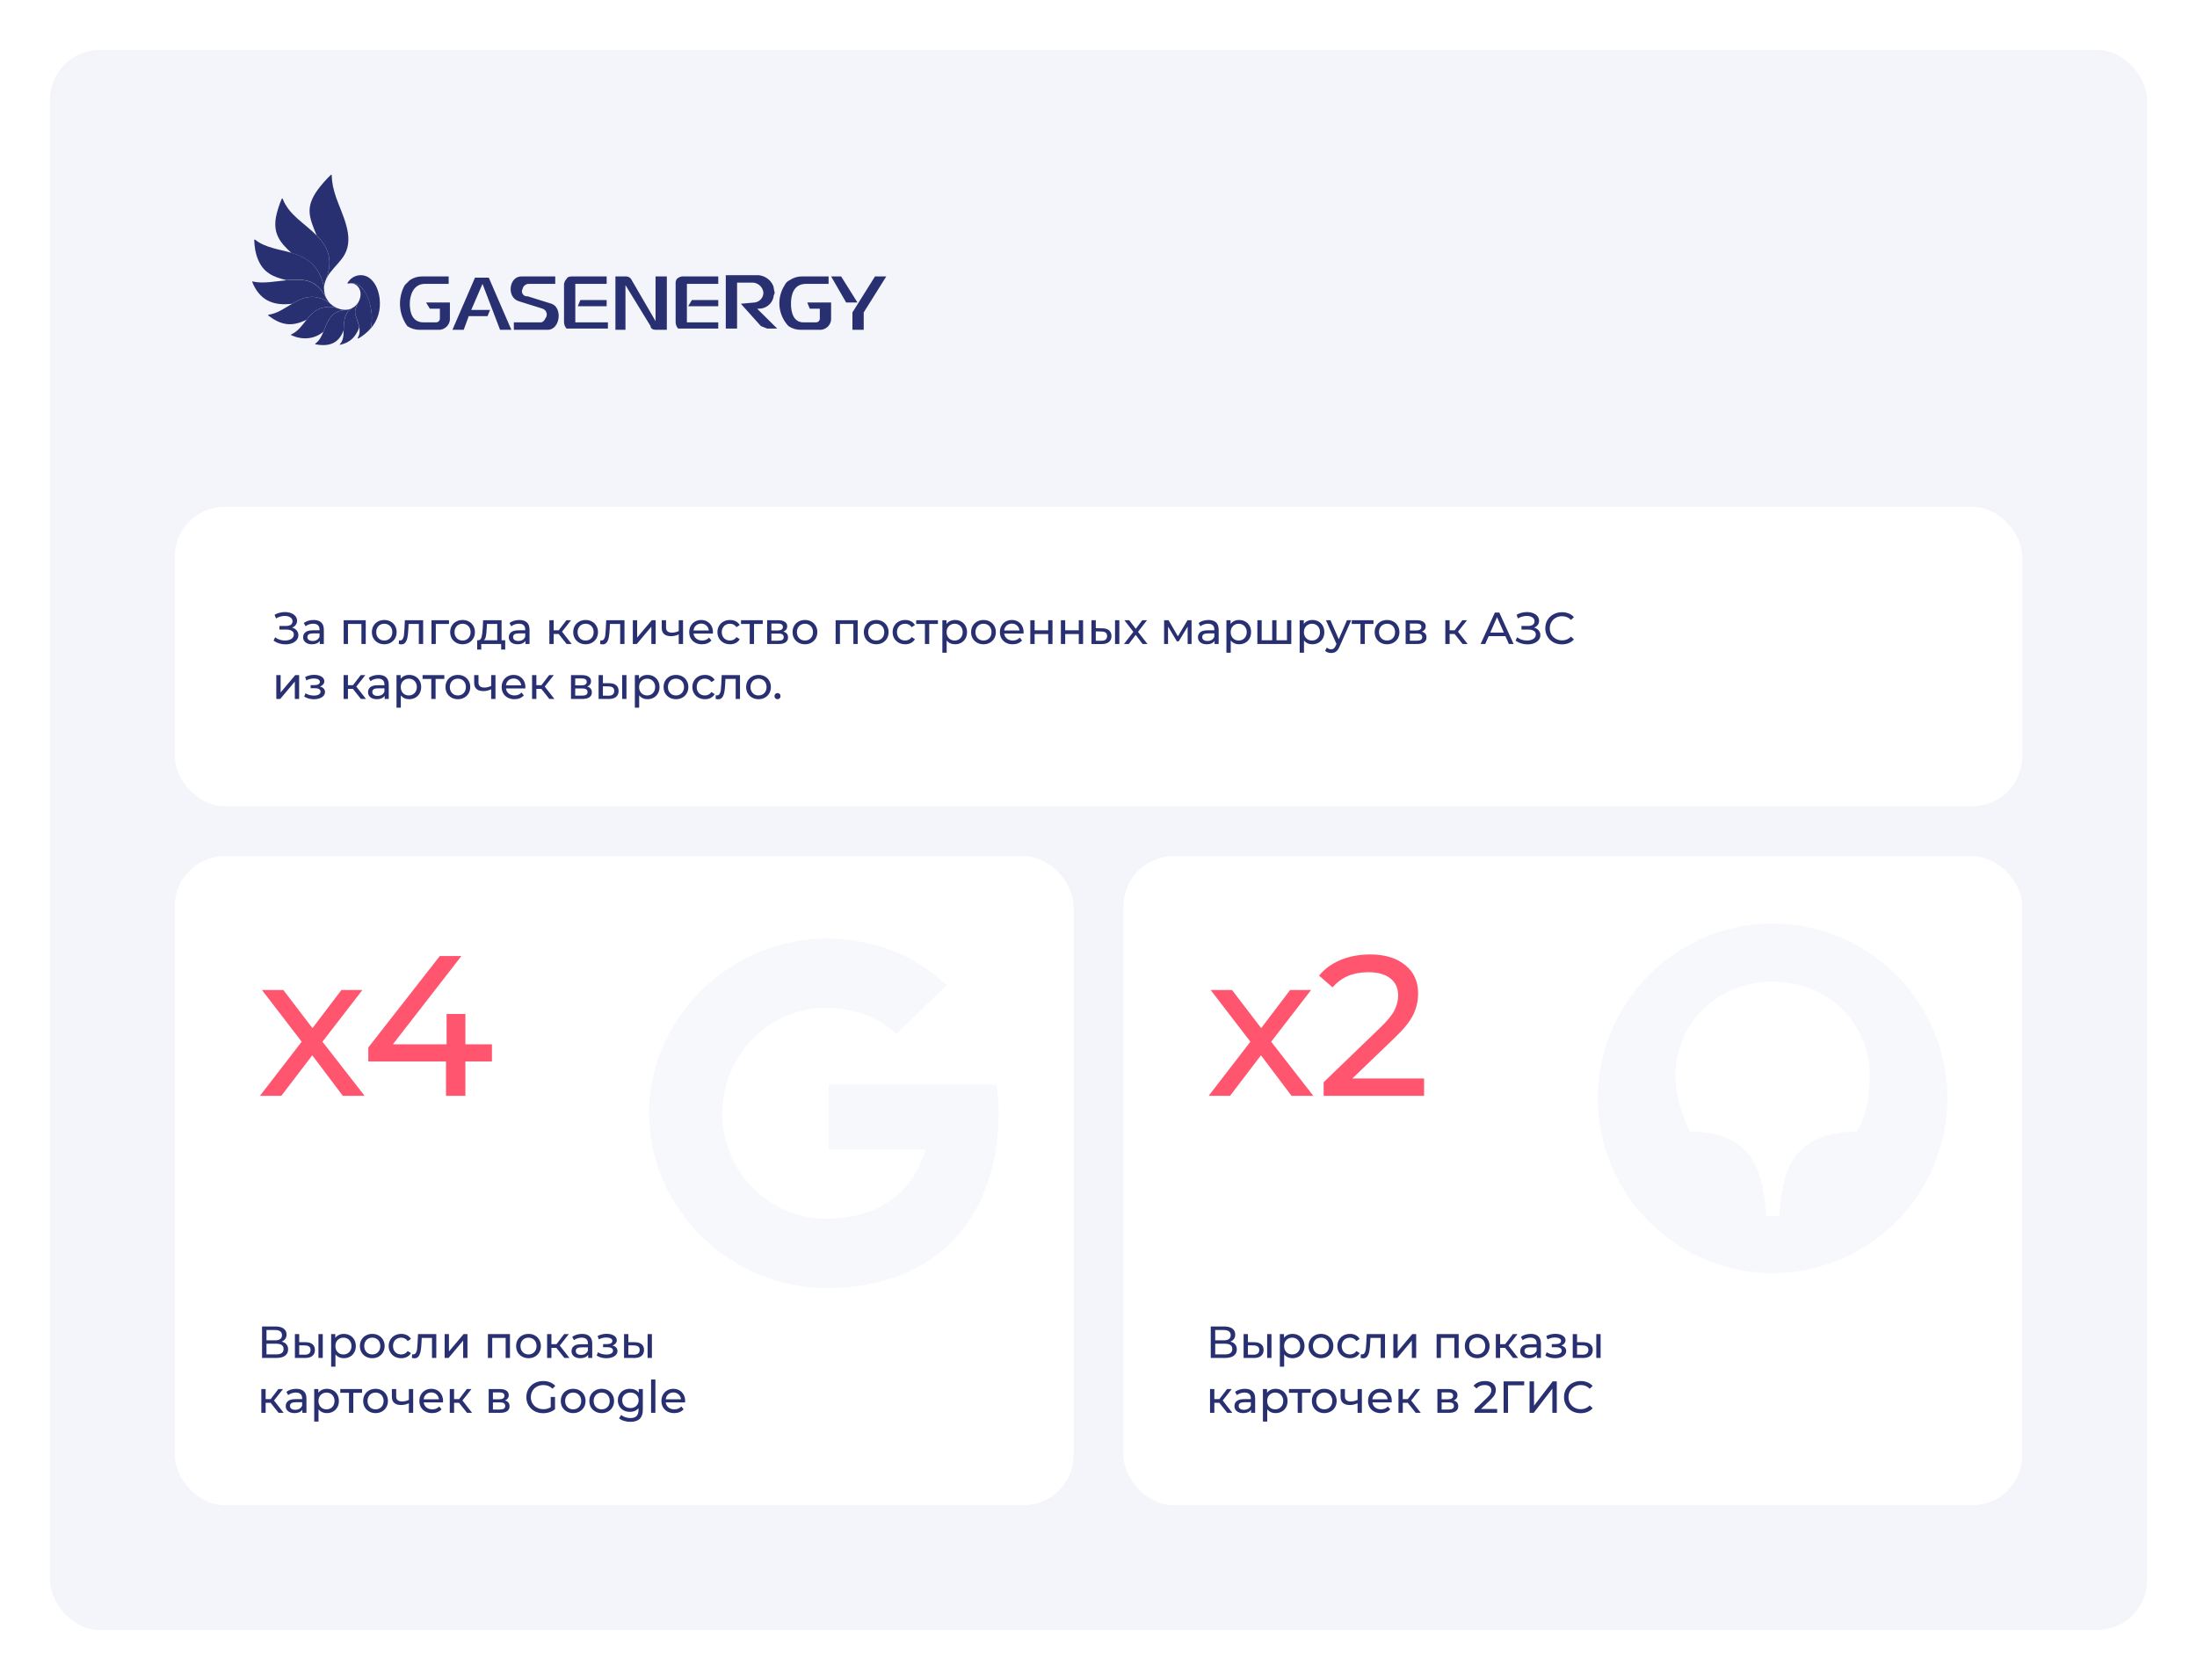 <?xml version="1.0" encoding="UTF-8"?> <svg xmlns="http://www.w3.org/2000/svg" width="880" height="673" viewBox="0 0 880 673" fill="none"><g filter="url(#filter0_d_3998_6136)"><rect x="19" y="19" width="840" height="633" rx="20" fill="#F4F5FA"></rect><rect x="69" y="202" width="740" height="120" rx="20" fill="white"></rect><g clip-path="url(#clip0_3998_6136)"><rect x="69" y="342" width="360" height="260" rx="20" fill="white"></rect><path d="M378.343 498.266C367.035 508.701 350.993 515 329.987 515C303.031 515 278.697 499.325 266.759 476.471L290.456 458.295C295.948 475.105 311.571 487.231 329.987 487.231C340.294 487.231 348.62 484.717 355.04 480.392L378.343 498.266V498.266Z" fill="#F7F8FB"></path><path d="M288.35 445C288.35 449.645 289.09 454.115 290.456 458.295L266.759 476.471C261.818 467.01 259 456.319 259 445C259 433.682 261.818 422.991 266.76 413.529L290.456 431.706C289.09 435.886 288.35 440.355 288.35 445V445Z" fill="#F7F8FB"></path><path d="M378.186 393.772L358.066 413.157C350.914 406.688 341.274 402.769 329.987 402.769C311.57 402.769 295.948 414.895 290.456 431.706L266.76 413.529C278.697 390.675 303.031 375 329.987 375C349.583 375 366.181 382.125 378.186 393.772Z" fill="#F7F8FB"></path><path d="M399 445C399 449.939 398.638 454.759 397.91 459.409C395.492 474.838 389.034 488.401 378.343 498.266L355.04 480.392C362.406 475.429 367.261 468.081 369.719 459.409H330.935V433.476H398.152C398.712 437.225 399 441.074 399 445V445Z" fill="#F7F8FB"></path></g><g clip-path="url(#clip1_3998_6136)"><rect x="449" y="342" width="360" height="260" rx="20" fill="white"></rect><path d="M742.947 452.307C717.672 452.431 713.584 467.656 712.221 480.53L711.602 486.224H706.522L705.903 480.53C704.54 467.656 700.328 452.431 675.92 452.307C671.832 443.89 670.097 437.081 670.097 429.407C670.097 410.221 685.832 392.271 709.124 392.271C732.416 392.271 747.902 410.096 747.902 429.531C747.903 437.081 747.159 443.89 742.947 452.307ZM708.876 369C670.469 369 639 400.441 639 438.938C639 477.559 670.469 509 708.876 509C747.655 509 779 477.559 779 438.938C779 400.442 747.655 369 708.876 369Z" fill="#F7F8FB"></path></g><path d="M136.32 438L124.08 421.76L111.68 438H103.12L119.84 416.32L103.92 395.6H112.48L124.16 410.88L135.76 395.6H144.16L128.16 416.32L145.04 438H136.32ZM196.044 424.24H185.404V438H177.644V424.24H146.524V418.64L175.164 382H183.804L156.364 417.36H177.884V405.2H185.404V417.36H196.044V424.24Z" fill="#FF556E"></path><path d="M111.81 536.466C112.662 536.67 113.304 537.036 113.736 537.564C114.18 538.08 114.402 538.746 114.402 539.562C114.402 540.654 114 541.5 113.196 542.1C112.404 542.7 111.246 543 109.722 543H103.962V530.4H109.38C110.76 530.4 111.834 530.682 112.602 531.246C113.382 531.798 113.772 532.596 113.772 533.64C113.772 534.324 113.598 534.906 113.25 535.386C112.914 535.866 112.434 536.226 111.81 536.466ZM105.744 535.944H109.254C110.13 535.944 110.796 535.77 111.252 535.422C111.72 535.074 111.954 534.564 111.954 533.892C111.954 533.22 111.72 532.71 111.252 532.362C110.784 532.002 110.118 531.822 109.254 531.822H105.744V535.944ZM109.686 541.578C111.618 541.578 112.584 540.858 112.584 539.418C112.584 538.698 112.338 538.17 111.846 537.834C111.366 537.486 110.646 537.312 109.686 537.312H105.744V541.578H109.686ZM121.423 536.7C122.623 536.712 123.541 536.988 124.177 537.528C124.813 538.068 125.131 538.83 125.131 539.814C125.131 540.846 124.783 541.644 124.087 542.208C123.403 542.76 122.419 543.03 121.135 543.018L117.121 543V533.46H118.849V536.682L121.423 536.7ZM126.553 533.46H128.281V543H126.553V533.46ZM121.009 541.704C121.789 541.716 122.377 541.56 122.773 541.236C123.181 540.912 123.385 540.432 123.385 539.796C123.385 539.172 123.187 538.716 122.791 538.428C122.395 538.14 121.801 537.99 121.009 537.978L118.849 537.942V541.686L121.009 541.704ZM136.699 533.37C137.623 533.37 138.451 533.574 139.183 533.982C139.915 534.39 140.485 534.96 140.893 535.692C141.313 536.424 141.523 537.27 141.523 538.23C141.523 539.19 141.313 540.042 140.893 540.786C140.485 541.518 139.915 542.088 139.183 542.496C138.451 542.904 137.623 543.108 136.699 543.108C136.015 543.108 135.385 542.976 134.809 542.712C134.245 542.448 133.765 542.064 133.369 541.56V546.492H131.641V533.46H133.297V534.972C133.681 534.444 134.167 534.048 134.755 533.784C135.343 533.508 135.991 533.37 136.699 533.37ZM136.555 541.596C137.167 541.596 137.713 541.458 138.193 541.182C138.685 540.894 139.069 540.498 139.345 539.994C139.633 539.478 139.777 538.89 139.777 538.23C139.777 537.57 139.633 536.988 139.345 536.484C139.069 535.968 138.685 535.572 138.193 535.296C137.713 535.02 137.167 534.882 136.555 534.882C135.955 534.882 135.409 535.026 134.917 535.314C134.437 535.59 134.053 535.98 133.765 536.484C133.489 536.988 133.351 537.57 133.351 538.23C133.351 538.89 133.489 539.478 133.765 539.994C134.041 540.498 134.425 540.894 134.917 541.182C135.409 541.458 135.955 541.596 136.555 541.596ZM148.119 543.108C147.171 543.108 146.319 542.898 145.563 542.478C144.807 542.058 144.213 541.482 143.781 540.75C143.361 540.006 143.151 539.166 143.151 538.23C143.151 537.294 143.361 536.46 143.781 535.728C144.213 534.984 144.807 534.408 145.563 534C146.319 533.58 147.171 533.37 148.119 533.37C149.067 533.37 149.913 533.58 150.657 534C151.413 534.408 152.001 534.984 152.421 535.728C152.853 536.46 153.069 537.294 153.069 538.23C153.069 539.166 152.853 540.006 152.421 540.75C152.001 541.482 151.413 542.058 150.657 542.478C149.913 542.898 149.067 543.108 148.119 543.108ZM148.119 541.596C148.731 541.596 149.277 541.458 149.757 541.182C150.249 540.894 150.633 540.498 150.909 539.994C151.185 539.478 151.323 538.89 151.323 538.23C151.323 537.57 151.185 536.988 150.909 536.484C150.633 535.968 150.249 535.572 149.757 535.296C149.277 535.02 148.731 534.882 148.119 534.882C147.507 534.882 146.955 535.02 146.463 535.296C145.983 535.572 145.599 535.968 145.311 536.484C145.035 536.988 144.897 537.57 144.897 538.23C144.897 538.89 145.035 539.478 145.311 539.994C145.599 540.498 145.983 540.894 146.463 541.182C146.955 541.458 147.507 541.596 148.119 541.596ZM159.723 543.108C158.751 543.108 157.881 542.898 157.113 542.478C156.357 542.058 155.763 541.482 155.331 540.75C154.899 540.006 154.683 539.166 154.683 538.23C154.683 537.294 154.899 536.46 155.331 535.728C155.763 534.984 156.357 534.408 157.113 534C157.881 533.58 158.751 533.37 159.723 533.37C160.587 533.37 161.355 533.544 162.027 533.892C162.711 534.24 163.239 534.744 163.611 535.404L162.297 536.25C161.997 535.794 161.625 535.452 161.181 535.224C160.737 534.996 160.245 534.882 159.705 534.882C159.081 534.882 158.517 535.02 158.013 535.296C157.521 535.572 157.131 535.968 156.843 536.484C156.567 536.988 156.429 537.57 156.429 538.23C156.429 538.902 156.567 539.496 156.843 540.012C157.131 540.516 157.521 540.906 158.013 541.182C158.517 541.458 159.081 541.596 159.705 541.596C160.245 541.596 160.737 541.482 161.181 541.254C161.625 541.026 161.997 540.684 162.297 540.228L163.611 541.056C163.239 541.716 162.711 542.226 162.027 542.586C161.355 542.934 160.587 543.108 159.723 543.108ZM173.757 533.46V543H172.029V534.972H167.925L167.817 537.096C167.757 538.38 167.643 539.454 167.475 540.318C167.307 541.17 167.031 541.854 166.647 542.37C166.263 542.886 165.729 543.144 165.045 543.144C164.733 543.144 164.379 543.09 163.983 542.982L164.091 541.524C164.247 541.56 164.391 541.578 164.523 541.578C165.003 541.578 165.363 541.368 165.603 540.948C165.843 540.528 165.999 540.03 166.071 539.454C166.143 538.878 166.209 538.056 166.269 536.988L166.431 533.46H173.757ZM177.098 533.46H178.826V540.408L184.676 533.46H186.242V543H184.514V536.052L178.682 543H177.098V533.46ZM203.268 533.46V543H201.54V534.972H196.158V543H194.43V533.46H203.268ZM210.698 543.108C209.75 543.108 208.898 542.898 208.142 542.478C207.386 542.058 206.792 541.482 206.36 540.75C205.94 540.006 205.73 539.166 205.73 538.23C205.73 537.294 205.94 536.46 206.36 535.728C206.792 534.984 207.386 534.408 208.142 534C208.898 533.58 209.75 533.37 210.698 533.37C211.646 533.37 212.492 533.58 213.236 534C213.992 534.408 214.58 534.984 215 535.728C215.432 536.46 215.648 537.294 215.648 538.23C215.648 539.166 215.432 540.006 215 540.75C214.58 541.482 213.992 542.058 213.236 542.478C212.492 542.898 211.646 543.108 210.698 543.108ZM210.698 541.596C211.31 541.596 211.856 541.458 212.336 541.182C212.828 540.894 213.212 540.498 213.488 539.994C213.764 539.478 213.902 538.89 213.902 538.23C213.902 537.57 213.764 536.988 213.488 536.484C213.212 535.968 212.828 535.572 212.336 535.296C211.856 535.02 211.31 534.882 210.698 534.882C210.086 534.882 209.534 535.02 209.042 535.296C208.562 535.572 208.178 535.968 207.89 536.484C207.614 536.988 207.476 537.57 207.476 538.23C207.476 538.89 207.614 539.478 207.89 539.994C208.178 540.498 208.562 540.894 209.042 541.182C209.534 541.458 210.086 541.596 210.698 541.596ZM221.851 538.968H219.871V543H218.143V533.46H219.871V537.492H221.887L224.983 533.46H226.837L223.219 538.05L227.089 543H225.055L221.851 538.968ZM232.127 533.37C233.447 533.37 234.455 533.694 235.151 534.342C235.859 534.99 236.213 535.956 236.213 537.24V543H234.575V541.74C234.287 542.184 233.873 542.526 233.333 542.766C232.805 542.994 232.175 543.108 231.443 543.108C230.375 543.108 229.517 542.85 228.869 542.334C228.233 541.818 227.915 541.14 227.915 540.3C227.915 539.46 228.221 538.788 228.833 538.284C229.445 537.768 230.417 537.51 231.749 537.51H234.485V537.168C234.485 536.424 234.269 535.854 233.837 535.458C233.405 535.062 232.769 534.864 231.929 534.864C231.365 534.864 230.813 534.96 230.273 535.152C229.733 535.332 229.277 535.578 228.905 535.89L228.185 534.594C228.677 534.198 229.265 533.898 229.949 533.694C230.633 533.478 231.359 533.37 232.127 533.37ZM231.731 541.776C232.391 541.776 232.961 541.632 233.441 541.344C233.921 541.044 234.269 540.624 234.485 540.084V538.752H231.821C230.357 538.752 229.625 539.244 229.625 540.228C229.625 540.708 229.811 541.086 230.183 541.362C230.555 541.638 231.071 541.776 231.731 541.776ZM244.332 538.032C244.968 538.2 245.46 538.47 245.808 538.842C246.156 539.214 246.33 539.676 246.33 540.228C246.33 540.792 246.138 541.296 245.754 541.74C245.37 542.172 244.836 542.514 244.152 542.766C243.48 543.006 242.724 543.126 241.884 543.126C241.176 543.126 240.48 543.036 239.796 542.856C239.124 542.664 238.524 542.394 237.996 542.046L238.518 540.732C238.974 541.02 239.496 541.248 240.084 541.416C240.672 541.572 241.266 541.65 241.866 541.65C242.682 541.65 243.33 541.512 243.81 541.236C244.302 540.948 244.548 540.564 244.548 540.084C244.548 539.64 244.35 539.298 243.954 539.058C243.57 538.818 243.024 538.698 242.316 538.698H240.57V537.456H242.19C242.838 537.456 243.348 537.342 243.72 537.114C244.092 536.886 244.278 536.574 244.278 536.178C244.278 535.746 244.056 535.41 243.612 535.17C243.18 534.93 242.592 534.81 241.848 534.81C240.9 534.81 239.898 535.056 238.842 535.548L238.374 534.216C239.538 533.628 240.756 533.334 242.028 533.334C242.796 533.334 243.486 533.442 244.098 533.658C244.71 533.874 245.19 534.18 245.538 534.576C245.886 534.972 246.06 535.422 246.06 535.926C246.06 536.394 245.904 536.814 245.592 537.186C245.28 537.558 244.86 537.84 244.332 538.032ZM253.259 536.7C254.459 536.712 255.377 536.988 256.013 537.528C256.649 538.068 256.967 538.83 256.967 539.814C256.967 540.846 256.619 541.644 255.923 542.208C255.239 542.76 254.255 543.03 252.971 543.018L248.957 543V533.46H250.685V536.682L253.259 536.7ZM258.389 533.46H260.117V543H258.389V533.46ZM252.845 541.704C253.625 541.716 254.213 541.56 254.609 541.236C255.017 540.912 255.221 540.432 255.221 539.796C255.221 539.172 255.023 538.716 254.627 538.428C254.231 538.14 253.637 537.99 252.845 537.978L250.685 537.942V541.686L252.845 541.704ZM107.382 560.968H105.402V565H103.674V555.46H105.402V559.492H107.418L110.514 555.46H112.368L108.75 560.05L112.62 565H110.586L107.382 560.968ZM117.658 555.37C118.978 555.37 119.986 555.694 120.682 556.342C121.39 556.99 121.744 557.956 121.744 559.24V565H120.106V563.74C119.818 564.184 119.404 564.526 118.864 564.766C118.336 564.994 117.706 565.108 116.974 565.108C115.906 565.108 115.048 564.85 114.4 564.334C113.764 563.818 113.446 563.14 113.446 562.3C113.446 561.46 113.752 560.788 114.364 560.284C114.976 559.768 115.948 559.51 117.28 559.51H120.016V559.168C120.016 558.424 119.8 557.854 119.368 557.458C118.936 557.062 118.3 556.864 117.46 556.864C116.896 556.864 116.344 556.96 115.804 557.152C115.264 557.332 114.808 557.578 114.436 557.89L113.716 556.594C114.208 556.198 114.796 555.898 115.48 555.694C116.164 555.478 116.89 555.37 117.658 555.37ZM117.262 563.776C117.922 563.776 118.492 563.632 118.972 563.344C119.452 563.044 119.8 562.624 120.016 562.084V560.752H117.352C115.888 560.752 115.156 561.244 115.156 562.228C115.156 562.708 115.342 563.086 115.714 563.362C116.086 563.638 116.602 563.776 117.262 563.776ZM129.914 555.37C130.838 555.37 131.666 555.574 132.398 555.982C133.13 556.39 133.7 556.96 134.108 557.692C134.528 558.424 134.738 559.27 134.738 560.23C134.738 561.19 134.528 562.042 134.108 562.786C133.7 563.518 133.13 564.088 132.398 564.496C131.666 564.904 130.838 565.108 129.914 565.108C129.23 565.108 128.6 564.976 128.024 564.712C127.46 564.448 126.98 564.064 126.584 563.56V568.492H124.856V555.46H126.512V556.972C126.896 556.444 127.382 556.048 127.97 555.784C128.558 555.508 129.206 555.37 129.914 555.37ZM129.77 563.596C130.382 563.596 130.928 563.458 131.408 563.182C131.9 562.894 132.284 562.498 132.56 561.994C132.848 561.478 132.992 560.89 132.992 560.23C132.992 559.57 132.848 558.988 132.56 558.484C132.284 557.968 131.9 557.572 131.408 557.296C130.928 557.02 130.382 556.882 129.77 556.882C129.17 556.882 128.624 557.026 128.132 557.314C127.652 557.59 127.268 557.98 126.98 558.484C126.704 558.988 126.566 559.57 126.566 560.23C126.566 560.89 126.704 561.478 126.98 561.994C127.256 562.498 127.64 562.894 128.132 563.182C128.624 563.458 129.17 563.596 129.77 563.596ZM144.007 556.972H140.515V565H138.787V556.972H135.295V555.46H144.007V556.972ZM149.438 565.108C148.49 565.108 147.638 564.898 146.882 564.478C146.126 564.058 145.532 563.482 145.1 562.75C144.68 562.006 144.47 561.166 144.47 560.23C144.47 559.294 144.68 558.46 145.1 557.728C145.532 556.984 146.126 556.408 146.882 556C147.638 555.58 148.49 555.37 149.438 555.37C150.386 555.37 151.232 555.58 151.976 556C152.732 556.408 153.32 556.984 153.74 557.728C154.172 558.46 154.388 559.294 154.388 560.23C154.388 561.166 154.172 562.006 153.74 562.75C153.32 563.482 152.732 564.058 151.976 564.478C151.232 564.898 150.386 565.108 149.438 565.108ZM149.438 563.596C150.05 563.596 150.596 563.458 151.076 563.182C151.568 562.894 151.952 562.498 152.228 561.994C152.504 561.478 152.642 560.89 152.642 560.23C152.642 559.57 152.504 558.988 152.228 558.484C151.952 557.968 151.568 557.572 151.076 557.296C150.596 557.02 150.05 556.882 149.438 556.882C148.826 556.882 148.274 557.02 147.782 557.296C147.302 557.572 146.918 557.968 146.63 558.484C146.354 558.988 146.216 559.57 146.216 560.23C146.216 560.89 146.354 561.478 146.63 561.994C146.918 562.498 147.302 562.894 147.782 563.182C148.274 563.458 148.826 563.596 149.438 563.596ZM164.497 555.46V565H162.769V561.148C161.737 561.628 160.711 561.868 159.691 561.868C158.503 561.868 157.585 561.592 156.937 561.04C156.289 560.488 155.965 559.66 155.965 558.556V555.46H157.693V558.448C157.693 559.108 157.897 559.606 158.305 559.942C158.725 560.278 159.307 560.446 160.051 560.446C160.891 560.446 161.797 560.236 162.769 559.816V555.46H164.497ZM176.474 560.284C176.474 560.416 176.462 560.59 176.438 560.806H168.698C168.806 561.646 169.172 562.324 169.796 562.84C170.432 563.344 171.218 563.596 172.154 563.596C173.294 563.596 174.212 563.212 174.908 562.444L175.862 563.56C175.43 564.064 174.89 564.448 174.242 564.712C173.606 564.976 172.892 565.108 172.1 565.108C171.092 565.108 170.198 564.904 169.418 564.496C168.638 564.076 168.032 563.494 167.6 562.75C167.18 562.006 166.97 561.166 166.97 560.23C166.97 559.306 167.174 558.472 167.582 557.728C168.002 556.984 168.572 556.408 169.292 556C170.024 555.58 170.846 555.37 171.758 555.37C172.67 555.37 173.48 555.58 174.188 556C174.908 556.408 175.466 556.984 175.862 557.728C176.27 558.472 176.474 559.324 176.474 560.284ZM171.758 556.828C170.93 556.828 170.234 557.08 169.67 557.584C169.118 558.088 168.794 558.748 168.698 559.564H174.818C174.722 558.76 174.392 558.106 173.828 557.602C173.276 557.086 172.586 556.828 171.758 556.828ZM182.862 560.968H180.882V565H179.154V555.46H180.882V559.492H182.898L185.994 555.46H187.848L184.23 560.05L188.1 565H186.066L182.862 560.968ZM201.244 560.05C202.48 560.362 203.098 561.136 203.098 562.372C203.098 563.212 202.78 563.86 202.144 564.316C201.52 564.772 200.584 565 199.336 565H194.746V555.46H199.174C200.302 555.46 201.184 555.676 201.82 556.108C202.456 556.528 202.774 557.128 202.774 557.908C202.774 558.412 202.636 558.85 202.36 559.222C202.096 559.582 201.724 559.858 201.244 560.05ZM196.438 559.564H199.03C199.69 559.564 200.188 559.444 200.524 559.204C200.872 558.964 201.046 558.616 201.046 558.16C201.046 557.248 200.374 556.792 199.03 556.792H196.438V559.564ZM199.21 563.668C199.93 563.668 200.47 563.554 200.83 563.326C201.19 563.098 201.37 562.744 201.37 562.264C201.37 561.772 201.202 561.406 200.866 561.166C200.542 560.926 200.026 560.806 199.318 560.806H196.438V563.668H199.21ZM219.583 558.628H221.311V563.542C220.687 564.058 219.961 564.454 219.133 564.73C218.305 565.006 217.441 565.144 216.541 565.144C215.269 565.144 214.123 564.868 213.103 564.316C212.083 563.752 211.279 562.984 210.691 562.012C210.115 561.028 209.827 559.924 209.827 558.7C209.827 557.476 210.115 556.372 210.691 555.388C211.279 554.404 212.083 553.636 213.103 553.084C214.135 552.532 215.293 552.256 216.577 552.256C217.585 552.256 218.497 552.424 219.313 552.76C220.141 553.084 220.843 553.564 221.419 554.2L220.303 555.316C219.295 554.344 218.077 553.858 216.649 553.858C215.689 553.858 214.825 554.068 214.057 554.488C213.301 554.896 212.707 555.472 212.275 556.216C211.843 556.948 211.627 557.776 211.627 558.7C211.627 559.612 211.843 560.44 212.275 561.184C212.707 561.916 213.301 562.492 214.057 562.912C214.825 563.332 215.683 563.542 216.631 563.542C217.759 563.542 218.743 563.272 219.583 562.732V558.628ZM228.591 565.108C227.643 565.108 226.791 564.898 226.035 564.478C225.279 564.058 224.685 563.482 224.253 562.75C223.833 562.006 223.623 561.166 223.623 560.23C223.623 559.294 223.833 558.46 224.253 557.728C224.685 556.984 225.279 556.408 226.035 556C226.791 555.58 227.643 555.37 228.591 555.37C229.539 555.37 230.385 555.58 231.129 556C231.885 556.408 232.473 556.984 232.893 557.728C233.325 558.46 233.541 559.294 233.541 560.23C233.541 561.166 233.325 562.006 232.893 562.75C232.473 563.482 231.885 564.058 231.129 564.478C230.385 564.898 229.539 565.108 228.591 565.108ZM228.591 563.596C229.203 563.596 229.749 563.458 230.229 563.182C230.721 562.894 231.105 562.498 231.381 561.994C231.657 561.478 231.795 560.89 231.795 560.23C231.795 559.57 231.657 558.988 231.381 558.484C231.105 557.968 230.721 557.572 230.229 557.296C229.749 557.02 229.203 556.882 228.591 556.882C227.979 556.882 227.427 557.02 226.935 557.296C226.455 557.572 226.071 557.968 225.783 558.484C225.507 558.988 225.369 559.57 225.369 560.23C225.369 560.89 225.507 561.478 225.783 561.994C226.071 562.498 226.455 562.894 226.935 563.182C227.427 563.458 227.979 563.596 228.591 563.596ZM240.017 565.108C239.069 565.108 238.217 564.898 237.461 564.478C236.705 564.058 236.111 563.482 235.679 562.75C235.259 562.006 235.049 561.166 235.049 560.23C235.049 559.294 235.259 558.46 235.679 557.728C236.111 556.984 236.705 556.408 237.461 556C238.217 555.58 239.069 555.37 240.017 555.37C240.965 555.37 241.811 555.58 242.555 556C243.311 556.408 243.899 556.984 244.319 557.728C244.751 558.46 244.967 559.294 244.967 560.23C244.967 561.166 244.751 562.006 244.319 562.75C243.899 563.482 243.311 564.058 242.555 564.478C241.811 564.898 240.965 565.108 240.017 565.108ZM240.017 563.596C240.629 563.596 241.175 563.458 241.655 563.182C242.147 562.894 242.531 562.498 242.807 561.994C243.083 561.478 243.221 560.89 243.221 560.23C243.221 559.57 243.083 558.988 242.807 558.484C242.531 557.968 242.147 557.572 241.655 557.296C241.175 557.02 240.629 556.882 240.017 556.882C239.405 556.882 238.853 557.02 238.361 557.296C237.881 557.572 237.497 557.968 237.209 558.484C236.933 558.988 236.795 559.57 236.795 560.23C236.795 560.89 236.933 561.478 237.209 561.994C237.497 562.498 237.881 562.894 238.361 563.182C238.853 563.458 239.405 563.596 240.017 563.596ZM256.483 555.46V563.704C256.483 565.372 256.069 566.602 255.241 567.394C254.413 568.198 253.177 568.6 251.533 568.6C250.633 568.6 249.775 568.474 248.959 568.222C248.143 567.982 247.483 567.634 246.979 567.178L247.807 565.846C248.251 566.23 248.797 566.53 249.445 566.746C250.105 566.974 250.783 567.088 251.479 567.088C252.595 567.088 253.417 566.824 253.945 566.296C254.485 565.768 254.755 564.964 254.755 563.884V563.128C254.347 563.62 253.843 563.992 253.243 564.244C252.655 564.484 252.013 564.604 251.317 564.604C250.405 564.604 249.577 564.412 248.833 564.028C248.101 563.632 247.525 563.086 247.105 562.39C246.685 561.682 246.475 560.878 246.475 559.978C246.475 559.078 246.685 558.28 247.105 557.584C247.525 556.876 248.101 556.33 248.833 555.946C249.577 555.562 250.405 555.37 251.317 555.37C252.037 555.37 252.703 555.502 253.315 555.766C253.939 556.03 254.449 556.42 254.845 556.936V555.46H256.483ZM251.515 563.092C252.139 563.092 252.697 562.96 253.189 562.696C253.693 562.432 254.083 562.066 254.359 561.598C254.647 561.118 254.791 560.578 254.791 559.978C254.791 559.054 254.485 558.31 253.873 557.746C253.261 557.17 252.475 556.882 251.515 556.882C250.543 556.882 249.751 557.17 249.139 557.746C248.527 558.31 248.221 559.054 248.221 559.978C248.221 560.578 248.359 561.118 248.635 561.598C248.923 562.066 249.313 562.432 249.805 562.696C250.309 562.96 250.879 563.092 251.515 563.092ZM259.784 551.644H261.512V565H259.784V551.644ZM273.434 560.284C273.434 560.416 273.422 560.59 273.398 560.806H265.658C265.766 561.646 266.132 562.324 266.756 562.84C267.392 563.344 268.178 563.596 269.114 563.596C270.254 563.596 271.172 563.212 271.868 562.444L272.822 563.56C272.39 564.064 271.85 564.448 271.202 564.712C270.566 564.976 269.852 565.108 269.06 565.108C268.052 565.108 267.158 564.904 266.378 564.496C265.598 564.076 264.992 563.494 264.56 562.75C264.14 562.006 263.93 561.166 263.93 560.23C263.93 559.306 264.134 558.472 264.542 557.728C264.962 556.984 265.532 556.408 266.252 556C266.984 555.58 267.806 555.37 268.718 555.37C269.63 555.37 270.44 555.58 271.148 556C271.868 556.408 272.426 556.984 272.822 557.728C273.23 558.472 273.434 559.324 273.434 560.284ZM268.718 556.828C267.89 556.828 267.194 557.08 266.63 557.584C266.078 558.088 265.754 558.748 265.658 559.564H271.778C271.682 558.76 271.352 558.106 270.788 557.602C270.236 557.086 269.546 556.828 268.718 556.828Z" fill="#293071"></path><path d="M516.32 438L504.08 421.76L491.68 438H483.12L499.84 416.32L483.92 395.6H492.48L504.16 410.88L515.76 395.6H524.16L508.16 416.32L525.04 438H516.32ZM569.419 431.04V438H529.179V432.56L551.979 410.56C554.752 407.893 556.619 405.6 557.579 403.68C558.539 401.707 559.019 399.733 559.019 397.76C559.019 394.827 557.979 392.56 555.899 390.96C553.872 389.307 550.939 388.48 547.099 388.48C540.912 388.48 536.139 390.507 532.779 394.56L527.339 389.84C529.525 387.173 532.379 385.093 535.899 383.6C539.472 382.107 543.445 381.36 547.819 381.36C553.685 381.36 558.352 382.773 561.819 385.6C565.285 388.373 567.019 392.16 567.019 396.96C567.019 399.947 566.379 402.773 565.099 405.44C563.819 408.107 561.392 411.147 557.819 414.56L540.699 431.04H569.419Z" fill="#FF556E"></path><path d="M491.81 536.466C492.662 536.67 493.304 537.036 493.736 537.564C494.18 538.08 494.402 538.746 494.402 539.562C494.402 540.654 494 541.5 493.196 542.1C492.404 542.7 491.246 543 489.722 543H483.962V530.4H489.38C490.76 530.4 491.834 530.682 492.602 531.246C493.382 531.798 493.772 532.596 493.772 533.64C493.772 534.324 493.598 534.906 493.25 535.386C492.914 535.866 492.434 536.226 491.81 536.466ZM485.744 535.944H489.254C490.13 535.944 490.796 535.77 491.252 535.422C491.72 535.074 491.954 534.564 491.954 533.892C491.954 533.22 491.72 532.71 491.252 532.362C490.784 532.002 490.118 531.822 489.254 531.822H485.744V535.944ZM489.686 541.578C491.618 541.578 492.584 540.858 492.584 539.418C492.584 538.698 492.338 538.17 491.846 537.834C491.366 537.486 490.646 537.312 489.686 537.312H485.744V541.578H489.686ZM501.423 536.7C502.623 536.712 503.541 536.988 504.177 537.528C504.813 538.068 505.131 538.83 505.131 539.814C505.131 540.846 504.783 541.644 504.087 542.208C503.403 542.76 502.419 543.03 501.135 543.018L497.121 543V533.46H498.849V536.682L501.423 536.7ZM506.553 533.46H508.281V543H506.553V533.46ZM501.009 541.704C501.789 541.716 502.377 541.56 502.773 541.236C503.181 540.912 503.385 540.432 503.385 539.796C503.385 539.172 503.187 538.716 502.791 538.428C502.395 538.14 501.801 537.99 501.009 537.978L498.849 537.942V541.686L501.009 541.704ZM516.699 533.37C517.623 533.37 518.451 533.574 519.183 533.982C519.915 534.39 520.485 534.96 520.893 535.692C521.313 536.424 521.523 537.27 521.523 538.23C521.523 539.19 521.313 540.042 520.893 540.786C520.485 541.518 519.915 542.088 519.183 542.496C518.451 542.904 517.623 543.108 516.699 543.108C516.015 543.108 515.385 542.976 514.809 542.712C514.245 542.448 513.765 542.064 513.369 541.56V546.492H511.641V533.46H513.297V534.972C513.681 534.444 514.167 534.048 514.755 533.784C515.343 533.508 515.991 533.37 516.699 533.37ZM516.555 541.596C517.167 541.596 517.713 541.458 518.193 541.182C518.685 540.894 519.069 540.498 519.345 539.994C519.633 539.478 519.777 538.89 519.777 538.23C519.777 537.57 519.633 536.988 519.345 536.484C519.069 535.968 518.685 535.572 518.193 535.296C517.713 535.02 517.167 534.882 516.555 534.882C515.955 534.882 515.409 535.026 514.917 535.314C514.437 535.59 514.053 535.98 513.765 536.484C513.489 536.988 513.351 537.57 513.351 538.23C513.351 538.89 513.489 539.478 513.765 539.994C514.041 540.498 514.425 540.894 514.917 541.182C515.409 541.458 515.955 541.596 516.555 541.596ZM528.119 543.108C527.171 543.108 526.319 542.898 525.563 542.478C524.807 542.058 524.213 541.482 523.781 540.75C523.361 540.006 523.151 539.166 523.151 538.23C523.151 537.294 523.361 536.46 523.781 535.728C524.213 534.984 524.807 534.408 525.563 534C526.319 533.58 527.171 533.37 528.119 533.37C529.067 533.37 529.913 533.58 530.657 534C531.413 534.408 532.001 534.984 532.421 535.728C532.853 536.46 533.069 537.294 533.069 538.23C533.069 539.166 532.853 540.006 532.421 540.75C532.001 541.482 531.413 542.058 530.657 542.478C529.913 542.898 529.067 543.108 528.119 543.108ZM528.119 541.596C528.731 541.596 529.277 541.458 529.757 541.182C530.249 540.894 530.633 540.498 530.909 539.994C531.185 539.478 531.323 538.89 531.323 538.23C531.323 537.57 531.185 536.988 530.909 536.484C530.633 535.968 530.249 535.572 529.757 535.296C529.277 535.02 528.731 534.882 528.119 534.882C527.507 534.882 526.955 535.02 526.463 535.296C525.983 535.572 525.599 535.968 525.311 536.484C525.035 536.988 524.897 537.57 524.897 538.23C524.897 538.89 525.035 539.478 525.311 539.994C525.599 540.498 525.983 540.894 526.463 541.182C526.955 541.458 527.507 541.596 528.119 541.596ZM539.723 543.108C538.751 543.108 537.881 542.898 537.113 542.478C536.357 542.058 535.763 541.482 535.331 540.75C534.899 540.006 534.683 539.166 534.683 538.23C534.683 537.294 534.899 536.46 535.331 535.728C535.763 534.984 536.357 534.408 537.113 534C537.881 533.58 538.751 533.37 539.723 533.37C540.587 533.37 541.355 533.544 542.027 533.892C542.711 534.24 543.239 534.744 543.611 535.404L542.297 536.25C541.997 535.794 541.625 535.452 541.181 535.224C540.737 534.996 540.245 534.882 539.705 534.882C539.081 534.882 538.517 535.02 538.013 535.296C537.521 535.572 537.131 535.968 536.843 536.484C536.567 536.988 536.429 537.57 536.429 538.23C536.429 538.902 536.567 539.496 536.843 540.012C537.131 540.516 537.521 540.906 538.013 541.182C538.517 541.458 539.081 541.596 539.705 541.596C540.245 541.596 540.737 541.482 541.181 541.254C541.625 541.026 541.997 540.684 542.297 540.228L543.611 541.056C543.239 541.716 542.711 542.226 542.027 542.586C541.355 542.934 540.587 543.108 539.723 543.108ZM553.757 533.46V543H552.029V534.972H547.925L547.817 537.096C547.757 538.38 547.643 539.454 547.475 540.318C547.307 541.17 547.031 541.854 546.647 542.37C546.263 542.886 545.729 543.144 545.045 543.144C544.733 543.144 544.379 543.09 543.983 542.982L544.091 541.524C544.247 541.56 544.391 541.578 544.523 541.578C545.003 541.578 545.363 541.368 545.603 540.948C545.843 540.528 545.999 540.03 546.071 539.454C546.143 538.878 546.209 538.056 546.269 536.988L546.431 533.46H553.757ZM557.098 533.46H558.826V540.408L564.676 533.46H566.242V543H564.514V536.052L558.682 543H557.098V533.46ZM583.268 533.46V543H581.54V534.972H576.158V543H574.43V533.46H583.268ZM590.698 543.108C589.75 543.108 588.898 542.898 588.142 542.478C587.386 542.058 586.792 541.482 586.36 540.75C585.94 540.006 585.73 539.166 585.73 538.23C585.73 537.294 585.94 536.46 586.36 535.728C586.792 534.984 587.386 534.408 588.142 534C588.898 533.58 589.75 533.37 590.698 533.37C591.646 533.37 592.492 533.58 593.236 534C593.992 534.408 594.58 534.984 595 535.728C595.432 536.46 595.648 537.294 595.648 538.23C595.648 539.166 595.432 540.006 595 540.75C594.58 541.482 593.992 542.058 593.236 542.478C592.492 542.898 591.646 543.108 590.698 543.108ZM590.698 541.596C591.31 541.596 591.856 541.458 592.336 541.182C592.828 540.894 593.212 540.498 593.488 539.994C593.764 539.478 593.902 538.89 593.902 538.23C593.902 537.57 593.764 536.988 593.488 536.484C593.212 535.968 592.828 535.572 592.336 535.296C591.856 535.02 591.31 534.882 590.698 534.882C590.086 534.882 589.534 535.02 589.042 535.296C588.562 535.572 588.178 535.968 587.89 536.484C587.614 536.988 587.476 537.57 587.476 538.23C587.476 538.89 587.614 539.478 587.89 539.994C588.178 540.498 588.562 540.894 589.042 541.182C589.534 541.458 590.086 541.596 590.698 541.596ZM601.851 538.968H599.871V543H598.143V533.46H599.871V537.492H601.887L604.983 533.46H606.837L603.219 538.05L607.089 543H605.055L601.851 538.968ZM612.127 533.37C613.447 533.37 614.455 533.694 615.151 534.342C615.859 534.99 616.213 535.956 616.213 537.24V543H614.575V541.74C614.287 542.184 613.873 542.526 613.333 542.766C612.805 542.994 612.175 543.108 611.443 543.108C610.375 543.108 609.517 542.85 608.869 542.334C608.233 541.818 607.915 541.14 607.915 540.3C607.915 539.46 608.221 538.788 608.833 538.284C609.445 537.768 610.417 537.51 611.749 537.51H614.485V537.168C614.485 536.424 614.269 535.854 613.837 535.458C613.405 535.062 612.769 534.864 611.929 534.864C611.365 534.864 610.813 534.96 610.273 535.152C609.733 535.332 609.277 535.578 608.905 535.89L608.185 534.594C608.677 534.198 609.265 533.898 609.949 533.694C610.633 533.478 611.359 533.37 612.127 533.37ZM611.731 541.776C612.391 541.776 612.961 541.632 613.441 541.344C613.921 541.044 614.269 540.624 614.485 540.084V538.752H611.821C610.357 538.752 609.625 539.244 609.625 540.228C609.625 540.708 609.811 541.086 610.183 541.362C610.555 541.638 611.071 541.776 611.731 541.776ZM624.332 538.032C624.968 538.2 625.46 538.47 625.808 538.842C626.156 539.214 626.33 539.676 626.33 540.228C626.33 540.792 626.138 541.296 625.754 541.74C625.37 542.172 624.836 542.514 624.152 542.766C623.48 543.006 622.724 543.126 621.884 543.126C621.176 543.126 620.48 543.036 619.796 542.856C619.124 542.664 618.524 542.394 617.996 542.046L618.518 540.732C618.974 541.02 619.496 541.248 620.084 541.416C620.672 541.572 621.266 541.65 621.866 541.65C622.682 541.65 623.33 541.512 623.81 541.236C624.302 540.948 624.548 540.564 624.548 540.084C624.548 539.64 624.35 539.298 623.954 539.058C623.57 538.818 623.024 538.698 622.316 538.698H620.57V537.456H622.19C622.838 537.456 623.348 537.342 623.72 537.114C624.092 536.886 624.278 536.574 624.278 536.178C624.278 535.746 624.056 535.41 623.612 535.17C623.18 534.93 622.592 534.81 621.848 534.81C620.9 534.81 619.898 535.056 618.842 535.548L618.374 534.216C619.538 533.628 620.756 533.334 622.028 533.334C622.796 533.334 623.486 533.442 624.098 533.658C624.71 533.874 625.19 534.18 625.538 534.576C625.886 534.972 626.06 535.422 626.06 535.926C626.06 536.394 625.904 536.814 625.592 537.186C625.28 537.558 624.86 537.84 624.332 538.032ZM633.259 536.7C634.459 536.712 635.377 536.988 636.013 537.528C636.649 538.068 636.967 538.83 636.967 539.814C636.967 540.846 636.619 541.644 635.923 542.208C635.239 542.76 634.255 543.03 632.971 543.018L628.957 543V533.46H630.685V536.682L633.259 536.7ZM638.389 533.46H640.117V543H638.389V533.46ZM632.845 541.704C633.625 541.716 634.213 541.56 634.609 541.236C635.017 540.912 635.221 540.432 635.221 539.796C635.221 539.172 635.023 538.716 634.627 538.428C634.231 538.14 633.637 537.99 632.845 537.978L630.685 537.942V541.686L632.845 541.704ZM487.382 560.968H485.402V565H483.674V555.46H485.402V559.492H487.418L490.514 555.46H492.368L488.75 560.05L492.62 565H490.586L487.382 560.968ZM497.658 555.37C498.978 555.37 499.986 555.694 500.682 556.342C501.39 556.99 501.744 557.956 501.744 559.24V565H500.106V563.74C499.818 564.184 499.404 564.526 498.864 564.766C498.336 564.994 497.706 565.108 496.974 565.108C495.906 565.108 495.048 564.85 494.4 564.334C493.764 563.818 493.446 563.14 493.446 562.3C493.446 561.46 493.752 560.788 494.364 560.284C494.976 559.768 495.948 559.51 497.28 559.51H500.016V559.168C500.016 558.424 499.8 557.854 499.368 557.458C498.936 557.062 498.3 556.864 497.46 556.864C496.896 556.864 496.344 556.96 495.804 557.152C495.264 557.332 494.808 557.578 494.436 557.89L493.716 556.594C494.208 556.198 494.796 555.898 495.48 555.694C496.164 555.478 496.89 555.37 497.658 555.37ZM497.262 563.776C497.922 563.776 498.492 563.632 498.972 563.344C499.452 563.044 499.8 562.624 500.016 562.084V560.752H497.352C495.888 560.752 495.156 561.244 495.156 562.228C495.156 562.708 495.342 563.086 495.714 563.362C496.086 563.638 496.602 563.776 497.262 563.776ZM509.914 555.37C510.838 555.37 511.666 555.574 512.398 555.982C513.13 556.39 513.7 556.96 514.108 557.692C514.528 558.424 514.738 559.27 514.738 560.23C514.738 561.19 514.528 562.042 514.108 562.786C513.7 563.518 513.13 564.088 512.398 564.496C511.666 564.904 510.838 565.108 509.914 565.108C509.23 565.108 508.6 564.976 508.024 564.712C507.46 564.448 506.98 564.064 506.584 563.56V568.492H504.856V555.46H506.512V556.972C506.896 556.444 507.382 556.048 507.97 555.784C508.558 555.508 509.206 555.37 509.914 555.37ZM509.77 563.596C510.382 563.596 510.928 563.458 511.408 563.182C511.9 562.894 512.284 562.498 512.56 561.994C512.848 561.478 512.992 560.89 512.992 560.23C512.992 559.57 512.848 558.988 512.56 558.484C512.284 557.968 511.9 557.572 511.408 557.296C510.928 557.02 510.382 556.882 509.77 556.882C509.17 556.882 508.624 557.026 508.132 557.314C507.652 557.59 507.268 557.98 506.98 558.484C506.704 558.988 506.566 559.57 506.566 560.23C506.566 560.89 506.704 561.478 506.98 561.994C507.256 562.498 507.64 562.894 508.132 563.182C508.624 563.458 509.17 563.596 509.77 563.596ZM524.007 556.972H520.515V565H518.787V556.972H515.295V555.46H524.007V556.972ZM529.438 565.108C528.49 565.108 527.638 564.898 526.882 564.478C526.126 564.058 525.532 563.482 525.1 562.75C524.68 562.006 524.47 561.166 524.47 560.23C524.47 559.294 524.68 558.46 525.1 557.728C525.532 556.984 526.126 556.408 526.882 556C527.638 555.58 528.49 555.37 529.438 555.37C530.386 555.37 531.232 555.58 531.976 556C532.732 556.408 533.32 556.984 533.74 557.728C534.172 558.46 534.388 559.294 534.388 560.23C534.388 561.166 534.172 562.006 533.74 562.75C533.32 563.482 532.732 564.058 531.976 564.478C531.232 564.898 530.386 565.108 529.438 565.108ZM529.438 563.596C530.05 563.596 530.596 563.458 531.076 563.182C531.568 562.894 531.952 562.498 532.228 561.994C532.504 561.478 532.642 560.89 532.642 560.23C532.642 559.57 532.504 558.988 532.228 558.484C531.952 557.968 531.568 557.572 531.076 557.296C530.596 557.02 530.05 556.882 529.438 556.882C528.826 556.882 528.274 557.02 527.782 557.296C527.302 557.572 526.918 557.968 526.63 558.484C526.354 558.988 526.216 559.57 526.216 560.23C526.216 560.89 526.354 561.478 526.63 561.994C526.918 562.498 527.302 562.894 527.782 563.182C528.274 563.458 528.826 563.596 529.438 563.596ZM544.497 555.46V565H542.769V561.148C541.737 561.628 540.711 561.868 539.691 561.868C538.503 561.868 537.585 561.592 536.937 561.04C536.289 560.488 535.965 559.66 535.965 558.556V555.46H537.693V558.448C537.693 559.108 537.897 559.606 538.305 559.942C538.725 560.278 539.307 560.446 540.051 560.446C540.891 560.446 541.797 560.236 542.769 559.816V555.46H544.497ZM556.474 560.284C556.474 560.416 556.462 560.59 556.438 560.806H548.698C548.806 561.646 549.172 562.324 549.796 562.84C550.432 563.344 551.218 563.596 552.154 563.596C553.294 563.596 554.212 563.212 554.908 562.444L555.862 563.56C555.43 564.064 554.89 564.448 554.242 564.712C553.606 564.976 552.892 565.108 552.1 565.108C551.092 565.108 550.198 564.904 549.418 564.496C548.638 564.076 548.032 563.494 547.6 562.75C547.18 562.006 546.97 561.166 546.97 560.23C546.97 559.306 547.174 558.472 547.582 557.728C548.002 556.984 548.572 556.408 549.292 556C550.024 555.58 550.846 555.37 551.758 555.37C552.67 555.37 553.48 555.58 554.188 556C554.908 556.408 555.466 556.984 555.862 557.728C556.27 558.472 556.474 559.324 556.474 560.284ZM551.758 556.828C550.93 556.828 550.234 557.08 549.67 557.584C549.118 558.088 548.794 558.748 548.698 559.564H554.818C554.722 558.76 554.392 558.106 553.828 557.602C553.276 557.086 552.586 556.828 551.758 556.828ZM562.862 560.968H560.882V565H559.154V555.46H560.882V559.492H562.898L565.994 555.46H567.848L564.23 560.05L568.1 565H566.066L562.862 560.968ZM581.244 560.05C582.48 560.362 583.098 561.136 583.098 562.372C583.098 563.212 582.78 563.86 582.144 564.316C581.52 564.772 580.584 565 579.336 565H574.746V555.46H579.174C580.302 555.46 581.184 555.676 581.82 556.108C582.456 556.528 582.774 557.128 582.774 557.908C582.774 558.412 582.636 558.85 582.36 559.222C582.096 559.582 581.724 559.858 581.244 560.05ZM576.438 559.564H579.03C579.69 559.564 580.188 559.444 580.524 559.204C580.872 558.964 581.046 558.616 581.046 558.16C581.046 557.248 580.374 556.792 579.03 556.792H576.438V559.564ZM579.21 563.668C579.93 563.668 580.47 563.554 580.83 563.326C581.19 563.098 581.37 562.744 581.37 562.264C581.37 561.772 581.202 561.406 580.866 561.166C580.542 560.926 580.026 560.806 579.318 560.806H576.438V563.668H579.21ZM598.683 563.434V565H589.629V563.776L594.759 558.826C595.383 558.226 595.803 557.71 596.019 557.278C596.235 556.834 596.343 556.39 596.343 555.946C596.343 555.286 596.109 554.776 595.641 554.416C595.185 554.044 594.525 553.858 593.661 553.858C592.269 553.858 591.195 554.314 590.439 555.226L589.215 554.164C589.707 553.564 590.349 553.096 591.141 552.76C591.945 552.424 592.839 552.256 593.823 552.256C595.143 552.256 596.193 552.574 596.973 553.21C597.753 553.834 598.143 554.686 598.143 555.766C598.143 556.438 597.999 557.074 597.711 557.674C597.423 558.274 596.877 558.958 596.073 559.726L592.221 563.434H598.683ZM609.505 553.966H603.025L603.043 565H601.261V552.4H609.523L609.505 553.966ZM611.667 552.4H613.449V562.12L620.901 552.4H622.557V565H620.793V555.298L613.323 565H611.667V552.4ZM632.119 565.144C630.859 565.144 629.719 564.868 628.699 564.316C627.691 563.752 626.899 562.984 626.323 562.012C625.747 561.028 625.459 559.924 625.459 558.7C625.459 557.476 625.747 556.378 626.323 555.406C626.899 554.422 627.697 553.654 628.717 553.102C629.737 552.538 630.877 552.256 632.137 552.256C633.121 552.256 634.021 552.424 634.837 552.76C635.653 553.084 636.349 553.57 636.925 554.218L635.755 555.352C634.807 554.356 633.625 553.858 632.209 553.858C631.273 553.858 630.427 554.068 629.671 554.488C628.915 554.908 628.321 555.49 627.889 556.234C627.469 556.966 627.259 557.788 627.259 558.7C627.259 559.612 627.469 560.44 627.889 561.184C628.321 561.916 628.915 562.492 629.671 562.912C630.427 563.332 631.273 563.542 632.209 563.542C633.613 563.542 634.795 563.038 635.755 562.03L636.925 563.164C636.349 563.812 635.647 564.304 634.819 564.64C634.003 564.976 633.103 565.144 632.119 565.144Z" fill="#293071"></path><path d="M115.992 250.43C116.784 250.646 117.402 251.024 117.846 251.564C118.29 252.092 118.512 252.728 118.512 253.472C118.512 254.216 118.272 254.87 117.792 255.434C117.324 255.986 116.694 256.412 115.902 256.712C115.122 257 114.27 257.144 113.346 257.144C112.506 257.144 111.672 257.018 110.844 256.766C110.016 256.514 109.26 256.136 108.576 255.632L109.206 254.3C109.758 254.732 110.376 255.056 111.06 255.272C111.744 255.488 112.434 255.596 113.13 255.596C114.138 255.596 114.984 255.386 115.668 254.966C116.352 254.534 116.694 253.946 116.694 253.202C116.694 252.566 116.436 252.08 115.92 251.744C115.404 251.396 114.678 251.222 113.742 251.222H110.934V249.764H113.616C114.42 249.764 115.044 249.602 115.488 249.278C115.944 248.942 116.172 248.48 116.172 247.892C116.172 247.232 115.878 246.71 115.29 246.326C114.702 245.942 113.958 245.75 113.058 245.75C112.47 245.75 111.87 245.834 111.258 246.002C110.658 246.17 110.088 246.422 109.548 246.758L108.972 245.282C109.608 244.922 110.28 244.652 110.988 244.472C111.696 244.292 112.404 244.202 113.112 244.202C114 244.202 114.816 244.34 115.56 244.616C116.304 244.892 116.892 245.294 117.324 245.822C117.768 246.35 117.99 246.968 117.99 247.676C117.99 248.312 117.81 248.87 117.45 249.35C117.102 249.83 116.616 250.19 115.992 250.43ZM124.625 247.37C125.945 247.37 126.953 247.694 127.649 248.342C128.357 248.99 128.711 249.956 128.711 251.24V257H127.073V255.74C126.785 256.184 126.371 256.526 125.831 256.766C125.303 256.994 124.673 257.108 123.941 257.108C122.873 257.108 122.015 256.85 121.367 256.334C120.731 255.818 120.413 255.14 120.413 254.3C120.413 253.46 120.719 252.788 121.331 252.284C121.943 251.768 122.915 251.51 124.247 251.51H126.983V251.168C126.983 250.424 126.767 249.854 126.335 249.458C125.903 249.062 125.267 248.864 124.427 248.864C123.863 248.864 123.311 248.96 122.771 249.152C122.231 249.332 121.775 249.578 121.403 249.89L120.683 248.594C121.175 248.198 121.763 247.898 122.447 247.694C123.131 247.478 123.857 247.37 124.625 247.37ZM124.229 255.776C124.889 255.776 125.459 255.632 125.939 255.344C126.419 255.044 126.767 254.624 126.983 254.084V252.752H124.319C122.855 252.752 122.123 253.244 122.123 254.228C122.123 254.708 122.309 255.086 122.681 255.362C123.053 255.638 123.569 255.776 124.229 255.776ZM145.494 247.46V257H143.766V248.972H138.384V257H136.656V247.46H145.494ZM152.924 257.108C151.976 257.108 151.124 256.898 150.368 256.478C149.612 256.058 149.018 255.482 148.586 254.75C148.166 254.006 147.956 253.166 147.956 252.23C147.956 251.294 148.166 250.46 148.586 249.728C149.018 248.984 149.612 248.408 150.368 248C151.124 247.58 151.976 247.37 152.924 247.37C153.872 247.37 154.718 247.58 155.462 248C156.218 248.408 156.806 248.984 157.226 249.728C157.658 250.46 157.874 251.294 157.874 252.23C157.874 253.166 157.658 254.006 157.226 254.75C156.806 255.482 156.218 256.058 155.462 256.478C154.718 256.898 153.872 257.108 152.924 257.108ZM152.924 255.596C153.536 255.596 154.082 255.458 154.562 255.182C155.054 254.894 155.438 254.498 155.714 253.994C155.99 253.478 156.128 252.89 156.128 252.23C156.128 251.57 155.99 250.988 155.714 250.484C155.438 249.968 155.054 249.572 154.562 249.296C154.082 249.02 153.536 248.882 152.924 248.882C152.312 248.882 151.76 249.02 151.268 249.296C150.788 249.572 150.404 249.968 150.116 250.484C149.84 250.988 149.702 251.57 149.702 252.23C149.702 252.89 149.84 253.478 150.116 253.994C150.404 254.498 150.788 254.894 151.268 255.182C151.76 255.458 152.312 255.596 152.924 255.596ZM168.489 247.46V257H166.761V248.972H162.657L162.549 251.096C162.489 252.38 162.375 253.454 162.207 254.318C162.039 255.17 161.763 255.854 161.379 256.37C160.995 256.886 160.461 257.144 159.777 257.144C159.465 257.144 159.111 257.09 158.715 256.982L158.823 255.524C158.979 255.56 159.123 255.578 159.255 255.578C159.735 255.578 160.095 255.368 160.335 254.948C160.575 254.528 160.731 254.03 160.803 253.454C160.875 252.878 160.941 252.056 161.001 250.988L161.163 247.46H168.489ZM178.85 248.972H173.558V257H171.83V247.46H178.85V248.972ZM184.283 257.108C183.335 257.108 182.483 256.898 181.727 256.478C180.971 256.058 180.377 255.482 179.945 254.75C179.525 254.006 179.315 253.166 179.315 252.23C179.315 251.294 179.525 250.46 179.945 249.728C180.377 248.984 180.971 248.408 181.727 248C182.483 247.58 183.335 247.37 184.283 247.37C185.231 247.37 186.077 247.58 186.821 248C187.577 248.408 188.165 248.984 188.585 249.728C189.017 250.46 189.233 251.294 189.233 252.23C189.233 253.166 189.017 254.006 188.585 254.75C188.165 255.482 187.577 256.058 186.821 256.478C186.077 256.898 185.231 257.108 184.283 257.108ZM184.283 255.596C184.895 255.596 185.441 255.458 185.921 255.182C186.413 254.894 186.797 254.498 187.073 253.994C187.349 253.478 187.487 252.89 187.487 252.23C187.487 251.57 187.349 250.988 187.073 250.484C186.797 249.968 186.413 249.572 185.921 249.296C185.441 249.02 184.895 248.882 184.283 248.882C183.671 248.882 183.119 249.02 182.627 249.296C182.147 249.572 181.763 249.968 181.475 250.484C181.199 250.988 181.061 251.57 181.061 252.23C181.061 252.89 181.199 253.478 181.475 253.994C181.763 254.498 182.147 254.894 182.627 255.182C183.119 255.458 183.671 255.596 184.283 255.596ZM201.36 255.488V259.214H199.74V257H191.766V259.214H190.128V255.488H190.632C191.244 255.452 191.664 255.02 191.892 254.192C192.12 253.364 192.276 252.194 192.36 250.682L192.504 247.46H199.902V255.488H201.36ZM193.944 250.808C193.896 252.008 193.794 253.004 193.638 253.796C193.494 254.576 193.224 255.14 192.828 255.488H198.174V248.972H194.034L193.944 250.808ZM207.014 247.37C208.334 247.37 209.342 247.694 210.038 248.342C210.746 248.99 211.1 249.956 211.1 251.24V257H209.462V255.74C209.174 256.184 208.76 256.526 208.22 256.766C207.692 256.994 207.062 257.108 206.33 257.108C205.262 257.108 204.404 256.85 203.756 256.334C203.12 255.818 202.802 255.14 202.802 254.3C202.802 253.46 203.108 252.788 203.72 252.284C204.332 251.768 205.304 251.51 206.636 251.51H209.372V251.168C209.372 250.424 209.156 249.854 208.724 249.458C208.292 249.062 207.656 248.864 206.816 248.864C206.252 248.864 205.7 248.96 205.16 249.152C204.62 249.332 204.164 249.578 203.792 249.89L203.072 248.594C203.564 248.198 204.152 247.898 204.836 247.694C205.52 247.478 206.246 247.37 207.014 247.37ZM206.618 255.776C207.278 255.776 207.848 255.632 208.328 255.344C208.808 255.044 209.156 254.624 209.372 254.084V252.752H206.708C205.244 252.752 204.512 253.244 204.512 254.228C204.512 254.708 204.698 255.086 205.07 255.362C205.442 255.638 205.958 255.776 206.618 255.776ZM222.753 252.968H220.773V257H219.045V247.46H220.773V251.492H222.789L225.885 247.46H227.739L224.121 252.05L227.991 257H225.957L222.753 252.968ZM233.573 257.108C232.625 257.108 231.773 256.898 231.017 256.478C230.261 256.058 229.667 255.482 229.235 254.75C228.815 254.006 228.605 253.166 228.605 252.23C228.605 251.294 228.815 250.46 229.235 249.728C229.667 248.984 230.261 248.408 231.017 248C231.773 247.58 232.625 247.37 233.573 247.37C234.521 247.37 235.367 247.58 236.111 248C236.867 248.408 237.455 248.984 237.875 249.728C238.307 250.46 238.523 251.294 238.523 252.23C238.523 253.166 238.307 254.006 237.875 254.75C237.455 255.482 236.867 256.058 236.111 256.478C235.367 256.898 234.521 257.108 233.573 257.108ZM233.573 255.596C234.185 255.596 234.731 255.458 235.211 255.182C235.703 254.894 236.087 254.498 236.363 253.994C236.639 253.478 236.777 252.89 236.777 252.23C236.777 251.57 236.639 250.988 236.363 250.484C236.087 249.968 235.703 249.572 235.211 249.296C234.731 249.02 234.185 248.882 233.573 248.882C232.961 248.882 232.409 249.02 231.917 249.296C231.437 249.572 231.053 249.968 230.765 250.484C230.489 250.988 230.351 251.57 230.351 252.23C230.351 252.89 230.489 253.478 230.765 253.994C231.053 254.498 231.437 254.894 231.917 255.182C232.409 255.458 232.961 255.596 233.573 255.596ZM249.137 247.46V257H247.409V248.972H243.305L243.197 251.096C243.137 252.38 243.023 253.454 242.855 254.318C242.687 255.17 242.411 255.854 242.027 256.37C241.643 256.886 241.109 257.144 240.425 257.144C240.113 257.144 239.759 257.09 239.363 256.982L239.471 255.524C239.627 255.56 239.771 255.578 239.903 255.578C240.383 255.578 240.743 255.368 240.983 254.948C241.223 254.528 241.379 254.03 241.451 253.454C241.523 252.878 241.589 252.056 241.649 250.988L241.811 247.46H249.137ZM252.479 247.46H254.207V254.408L260.057 247.46H261.623V257H259.895V250.052L254.063 257H252.479V247.46ZM272.591 247.46V257H270.863V253.148C269.831 253.628 268.805 253.868 267.785 253.868C266.597 253.868 265.679 253.592 265.031 253.04C264.383 252.488 264.059 251.66 264.059 250.556V247.46H265.787V250.448C265.787 251.108 265.991 251.606 266.399 251.942C266.819 252.278 267.401 252.446 268.145 252.446C268.985 252.446 269.891 252.236 270.863 251.816V247.46H272.591ZM284.567 252.284C284.567 252.416 284.555 252.59 284.531 252.806H276.791C276.899 253.646 277.265 254.324 277.889 254.84C278.525 255.344 279.311 255.596 280.247 255.596C281.387 255.596 282.305 255.212 283.001 254.444L283.955 255.56C283.523 256.064 282.983 256.448 282.335 256.712C281.699 256.976 280.985 257.108 280.193 257.108C279.185 257.108 278.291 256.904 277.511 256.496C276.731 256.076 276.125 255.494 275.693 254.75C275.273 254.006 275.063 253.166 275.063 252.23C275.063 251.306 275.267 250.472 275.675 249.728C276.095 248.984 276.665 248.408 277.385 248C278.117 247.58 278.939 247.37 279.851 247.37C280.763 247.37 281.573 247.58 282.281 248C283.001 248.408 283.559 248.984 283.955 249.728C284.363 250.472 284.567 251.324 284.567 252.284ZM279.851 248.828C279.023 248.828 278.327 249.08 277.763 249.584C277.211 250.088 276.887 250.748 276.791 251.564H282.911C282.815 250.76 282.485 250.106 281.921 249.602C281.369 249.086 280.679 248.828 279.851 248.828ZM291.406 257.108C290.434 257.108 289.564 256.898 288.796 256.478C288.04 256.058 287.446 255.482 287.014 254.75C286.582 254.006 286.366 253.166 286.366 252.23C286.366 251.294 286.582 250.46 287.014 249.728C287.446 248.984 288.04 248.408 288.796 248C289.564 247.58 290.434 247.37 291.406 247.37C292.27 247.37 293.038 247.544 293.71 247.892C294.394 248.24 294.922 248.744 295.294 249.404L293.98 250.25C293.68 249.794 293.308 249.452 292.864 249.224C292.42 248.996 291.928 248.882 291.388 248.882C290.764 248.882 290.2 249.02 289.696 249.296C289.204 249.572 288.814 249.968 288.526 250.484C288.25 250.988 288.112 251.57 288.112 252.23C288.112 252.902 288.25 253.496 288.526 254.012C288.814 254.516 289.204 254.906 289.696 255.182C290.2 255.458 290.764 255.596 291.388 255.596C291.928 255.596 292.42 255.482 292.864 255.254C293.308 255.026 293.68 254.684 293.98 254.228L295.294 255.056C294.922 255.716 294.394 256.226 293.71 256.586C293.038 256.934 292.27 257.108 291.406 257.108ZM304.518 248.972H301.026V257H299.298V248.972H295.806V247.46H304.518V248.972ZM312.783 252.05C314.019 252.362 314.637 253.136 314.637 254.372C314.637 255.212 314.319 255.86 313.683 256.316C313.059 256.772 312.123 257 310.875 257H306.285V247.46H310.713C311.841 247.46 312.723 247.676 313.359 248.108C313.995 248.528 314.313 249.128 314.313 249.908C314.313 250.412 314.175 250.85 313.899 251.222C313.635 251.582 313.263 251.858 312.783 252.05ZM307.977 251.564H310.569C311.229 251.564 311.727 251.444 312.063 251.204C312.411 250.964 312.585 250.616 312.585 250.16C312.585 249.248 311.913 248.792 310.569 248.792H307.977V251.564ZM310.749 255.668C311.469 255.668 312.009 255.554 312.369 255.326C312.729 255.098 312.909 254.744 312.909 254.264C312.909 253.772 312.741 253.406 312.405 253.166C312.081 252.926 311.565 252.806 310.857 252.806H307.977V255.668H310.749ZM321.428 257.108C320.48 257.108 319.628 256.898 318.872 256.478C318.116 256.058 317.522 255.482 317.09 254.75C316.67 254.006 316.46 253.166 316.46 252.23C316.46 251.294 316.67 250.46 317.09 249.728C317.522 248.984 318.116 248.408 318.872 248C319.628 247.58 320.48 247.37 321.428 247.37C322.376 247.37 323.222 247.58 323.966 248C324.722 248.408 325.31 248.984 325.73 249.728C326.162 250.46 326.378 251.294 326.378 252.23C326.378 253.166 326.162 254.006 325.73 254.75C325.31 255.482 324.722 256.058 323.966 256.478C323.222 256.898 322.376 257.108 321.428 257.108ZM321.428 255.596C322.04 255.596 322.586 255.458 323.066 255.182C323.558 254.894 323.942 254.498 324.218 253.994C324.494 253.478 324.632 252.89 324.632 252.23C324.632 251.57 324.494 250.988 324.218 250.484C323.942 249.968 323.558 249.572 323.066 249.296C322.586 249.02 322.04 248.882 321.428 248.882C320.816 248.882 320.264 249.02 319.772 249.296C319.292 249.572 318.908 249.968 318.62 250.484C318.344 250.988 318.206 251.57 318.206 252.23C318.206 252.89 318.344 253.478 318.62 253.994C318.908 254.498 319.292 254.894 319.772 255.182C320.264 255.458 320.816 255.596 321.428 255.596ZM342.545 247.46V257H340.817V248.972H335.435V257H333.707V247.46H342.545ZM349.975 257.108C349.027 257.108 348.175 256.898 347.419 256.478C346.663 256.058 346.069 255.482 345.637 254.75C345.217 254.006 345.007 253.166 345.007 252.23C345.007 251.294 345.217 250.46 345.637 249.728C346.069 248.984 346.663 248.408 347.419 248C348.175 247.58 349.027 247.37 349.975 247.37C350.923 247.37 351.769 247.58 352.513 248C353.269 248.408 353.857 248.984 354.277 249.728C354.709 250.46 354.925 251.294 354.925 252.23C354.925 253.166 354.709 254.006 354.277 254.75C353.857 255.482 353.269 256.058 352.513 256.478C351.769 256.898 350.923 257.108 349.975 257.108ZM349.975 255.596C350.587 255.596 351.133 255.458 351.613 255.182C352.105 254.894 352.489 254.498 352.765 253.994C353.041 253.478 353.179 252.89 353.179 252.23C353.179 251.57 353.041 250.988 352.765 250.484C352.489 249.968 352.105 249.572 351.613 249.296C351.133 249.02 350.587 248.882 349.975 248.882C349.363 248.882 348.811 249.02 348.319 249.296C347.839 249.572 347.455 249.968 347.167 250.484C346.891 250.988 346.753 251.57 346.753 252.23C346.753 252.89 346.891 253.478 347.167 253.994C347.455 254.498 347.839 254.894 348.319 255.182C348.811 255.458 349.363 255.596 349.975 255.596ZM361.578 257.108C360.606 257.108 359.736 256.898 358.968 256.478C358.212 256.058 357.618 255.482 357.186 254.75C356.754 254.006 356.538 253.166 356.538 252.23C356.538 251.294 356.754 250.46 357.186 249.728C357.618 248.984 358.212 248.408 358.968 248C359.736 247.58 360.606 247.37 361.578 247.37C362.442 247.37 363.21 247.544 363.882 247.892C364.566 248.24 365.094 248.744 365.466 249.404L364.152 250.25C363.852 249.794 363.48 249.452 363.036 249.224C362.592 248.996 362.1 248.882 361.56 248.882C360.936 248.882 360.372 249.02 359.868 249.296C359.376 249.572 358.986 249.968 358.698 250.484C358.422 250.988 358.284 251.57 358.284 252.23C358.284 252.902 358.422 253.496 358.698 254.012C358.986 254.516 359.376 254.906 359.868 255.182C360.372 255.458 360.936 255.596 361.56 255.596C362.1 255.596 362.592 255.482 363.036 255.254C363.48 255.026 363.852 254.684 364.152 254.228L365.466 255.056C365.094 255.716 364.566 256.226 363.882 256.586C363.21 256.934 362.442 257.108 361.578 257.108ZM374.69 248.972H371.198V257H369.47V248.972H365.978V247.46H374.69V248.972ZM381.515 247.37C382.439 247.37 383.267 247.574 383.999 247.982C384.731 248.39 385.301 248.96 385.709 249.692C386.129 250.424 386.339 251.27 386.339 252.23C386.339 253.19 386.129 254.042 385.709 254.786C385.301 255.518 384.731 256.088 383.999 256.496C383.267 256.904 382.439 257.108 381.515 257.108C380.831 257.108 380.201 256.976 379.625 256.712C379.061 256.448 378.581 256.064 378.185 255.56V260.492H376.457V247.46H378.113V248.972C378.497 248.444 378.983 248.048 379.571 247.784C380.159 247.508 380.807 247.37 381.515 247.37ZM381.371 255.596C381.983 255.596 382.529 255.458 383.009 255.182C383.501 254.894 383.885 254.498 384.161 253.994C384.449 253.478 384.593 252.89 384.593 252.23C384.593 251.57 384.449 250.988 384.161 250.484C383.885 249.968 383.501 249.572 383.009 249.296C382.529 249.02 381.983 248.882 381.371 248.882C380.771 248.882 380.225 249.026 379.733 249.314C379.253 249.59 378.869 249.98 378.581 250.484C378.305 250.988 378.167 251.57 378.167 252.23C378.167 252.89 378.305 253.478 378.581 253.994C378.857 254.498 379.241 254.894 379.733 255.182C380.225 255.458 380.771 255.596 381.371 255.596ZM392.936 257.108C391.988 257.108 391.136 256.898 390.38 256.478C389.624 256.058 389.03 255.482 388.598 254.75C388.178 254.006 387.968 253.166 387.968 252.23C387.968 251.294 388.178 250.46 388.598 249.728C389.03 248.984 389.624 248.408 390.38 248C391.136 247.58 391.988 247.37 392.936 247.37C393.884 247.37 394.73 247.58 395.474 248C396.23 248.408 396.818 248.984 397.238 249.728C397.67 250.46 397.886 251.294 397.886 252.23C397.886 253.166 397.67 254.006 397.238 254.75C396.818 255.482 396.23 256.058 395.474 256.478C394.73 256.898 393.884 257.108 392.936 257.108ZM392.936 255.596C393.548 255.596 394.094 255.458 394.574 255.182C395.066 254.894 395.45 254.498 395.726 253.994C396.002 253.478 396.14 252.89 396.14 252.23C396.14 251.57 396.002 250.988 395.726 250.484C395.45 249.968 395.066 249.572 394.574 249.296C394.094 249.02 393.548 248.882 392.936 248.882C392.324 248.882 391.772 249.02 391.28 249.296C390.8 249.572 390.416 249.968 390.128 250.484C389.852 250.988 389.714 251.57 389.714 252.23C389.714 252.89 389.852 253.478 390.128 253.994C390.416 254.498 390.8 254.894 391.28 255.182C391.772 255.458 392.324 255.596 392.936 255.596ZM409.003 252.284C409.003 252.416 408.991 252.59 408.967 252.806H401.227C401.335 253.646 401.701 254.324 402.325 254.84C402.961 255.344 403.747 255.596 404.683 255.596C405.823 255.596 406.741 255.212 407.437 254.444L408.391 255.56C407.959 256.064 407.419 256.448 406.771 256.712C406.135 256.976 405.421 257.108 404.629 257.108C403.621 257.108 402.727 256.904 401.947 256.496C401.167 256.076 400.561 255.494 400.129 254.75C399.709 254.006 399.499 253.166 399.499 252.23C399.499 251.306 399.703 250.472 400.111 249.728C400.531 248.984 401.101 248.408 401.821 248C402.553 247.58 403.375 247.37 404.287 247.37C405.199 247.37 406.009 247.58 406.717 248C407.437 248.408 407.995 248.984 408.391 249.728C408.799 250.472 409.003 251.324 409.003 252.284ZM404.287 248.828C403.459 248.828 402.763 249.08 402.199 249.584C401.647 250.088 401.323 250.748 401.227 251.564H407.347C407.251 250.76 406.921 250.106 406.357 249.602C405.805 249.086 405.115 248.828 404.287 248.828ZM411.684 247.46H413.412V251.51H418.848V247.46H420.576V257H418.848V253.004H413.412V257H411.684V247.46ZM423.936 247.46H425.664V251.51H431.1V247.46H432.828V257H431.1V253.004H425.664V257H423.936V247.46ZM440.49 250.7C441.69 250.712 442.608 250.988 443.244 251.528C443.88 252.068 444.198 252.83 444.198 253.814C444.198 254.846 443.85 255.644 443.154 256.208C442.47 256.76 441.486 257.03 440.202 257.018L436.188 257V247.46H437.916V250.682L440.49 250.7ZM445.62 247.46H447.348V257H445.62V247.46ZM440.076 255.704C440.856 255.716 441.444 255.56 441.84 255.236C442.248 254.912 442.452 254.432 442.452 253.796C442.452 253.172 442.254 252.716 441.858 252.428C441.462 252.14 440.868 251.99 440.076 251.978L437.916 251.942V255.686L440.076 255.704ZM456.665 257L453.911 253.346L451.121 257H449.195L452.957 252.122L449.375 247.46H451.301L453.929 250.898L456.539 247.46H458.429L454.829 252.122L458.627 257H456.665ZM476.277 247.46V257H474.711V250.034L471.147 255.92H470.391L466.863 250.016V257H465.279V247.46H467.061L470.805 253.904L474.657 247.46H476.277ZM483.043 247.37C484.363 247.37 485.371 247.694 486.067 248.342C486.775 248.99 487.129 249.956 487.129 251.24V257H485.491V255.74C485.203 256.184 484.789 256.526 484.249 256.766C483.721 256.994 483.091 257.108 482.359 257.108C481.291 257.108 480.433 256.85 479.785 256.334C479.149 255.818 478.831 255.14 478.831 254.3C478.831 253.46 479.137 252.788 479.749 252.284C480.361 251.768 481.333 251.51 482.665 251.51H485.401V251.168C485.401 250.424 485.185 249.854 484.753 249.458C484.321 249.062 483.685 248.864 482.845 248.864C482.281 248.864 481.729 248.96 481.189 249.152C480.649 249.332 480.193 249.578 479.821 249.89L479.101 248.594C479.593 248.198 480.181 247.898 480.865 247.694C481.549 247.478 482.275 247.37 483.043 247.37ZM482.647 255.776C483.307 255.776 483.877 255.632 484.357 255.344C484.837 255.044 485.185 254.624 485.401 254.084V252.752H482.737C481.273 252.752 480.541 253.244 480.541 254.228C480.541 254.708 480.727 255.086 481.099 255.362C481.471 255.638 481.987 255.776 482.647 255.776ZM495.298 247.37C496.222 247.37 497.05 247.574 497.782 247.982C498.514 248.39 499.084 248.96 499.492 249.692C499.912 250.424 500.122 251.27 500.122 252.23C500.122 253.19 499.912 254.042 499.492 254.786C499.084 255.518 498.514 256.088 497.782 256.496C497.05 256.904 496.222 257.108 495.298 257.108C494.614 257.108 493.984 256.976 493.408 256.712C492.844 256.448 492.364 256.064 491.968 255.56V260.492H490.24V247.46H491.896V248.972C492.28 248.444 492.766 248.048 493.354 247.784C493.942 247.508 494.59 247.37 495.298 247.37ZM495.154 255.596C495.766 255.596 496.312 255.458 496.792 255.182C497.284 254.894 497.668 254.498 497.944 253.994C498.232 253.478 498.376 252.89 498.376 252.23C498.376 251.57 498.232 250.988 497.944 250.484C497.668 249.968 497.284 249.572 496.792 249.296C496.312 249.02 495.766 248.882 495.154 248.882C494.554 248.882 494.008 249.026 493.516 249.314C493.036 249.59 492.652 249.98 492.364 250.484C492.088 250.988 491.95 251.57 491.95 252.23C491.95 252.89 492.088 253.478 492.364 253.994C492.64 254.498 493.024 254.894 493.516 255.182C494.008 255.458 494.554 255.596 495.154 255.596ZM516.223 247.46V257H502.633V247.46H504.361V255.488H508.573V247.46H510.301V255.488H514.495V247.46H516.223ZM524.636 247.37C525.56 247.37 526.388 247.574 527.12 247.982C527.852 248.39 528.422 248.96 528.83 249.692C529.25 250.424 529.46 251.27 529.46 252.23C529.46 253.19 529.25 254.042 528.83 254.786C528.422 255.518 527.852 256.088 527.12 256.496C526.388 256.904 525.56 257.108 524.636 257.108C523.952 257.108 523.322 256.976 522.746 256.712C522.182 256.448 521.702 256.064 521.306 255.56V260.492H519.578V247.46H521.234V248.972C521.618 248.444 522.104 248.048 522.692 247.784C523.28 247.508 523.928 247.37 524.636 247.37ZM524.492 255.596C525.104 255.596 525.65 255.458 526.13 255.182C526.622 254.894 527.006 254.498 527.282 253.994C527.57 253.478 527.714 252.89 527.714 252.23C527.714 251.57 527.57 250.988 527.282 250.484C527.006 249.968 526.622 249.572 526.13 249.296C525.65 249.02 525.104 248.882 524.492 248.882C523.892 248.882 523.346 249.026 522.854 249.314C522.374 249.59 521.99 249.98 521.702 250.484C521.426 250.988 521.288 251.57 521.288 252.23C521.288 252.89 521.426 253.478 521.702 253.994C521.978 254.498 522.362 254.894 522.854 255.182C523.346 255.458 523.892 255.596 524.492 255.596ZM540.221 247.46L535.595 257.954C535.187 258.926 534.707 259.61 534.155 260.006C533.615 260.402 532.961 260.6 532.193 260.6C531.725 260.6 531.269 260.522 530.825 260.366C530.393 260.222 530.033 260.006 529.745 259.718L530.483 258.422C530.975 258.89 531.545 259.124 532.193 259.124C532.613 259.124 532.961 259.01 533.237 258.782C533.525 258.566 533.783 258.188 534.011 257.648L534.317 256.982L530.105 247.46H531.905L535.235 255.092L538.529 247.46H540.221ZM549.153 248.972H545.661V257H543.933V248.972H540.441V247.46H549.153V248.972ZM554.584 257.108C553.636 257.108 552.784 256.898 552.028 256.478C551.272 256.058 550.678 255.482 550.246 254.75C549.826 254.006 549.616 253.166 549.616 252.23C549.616 251.294 549.826 250.46 550.246 249.728C550.678 248.984 551.272 248.408 552.028 248C552.784 247.58 553.636 247.37 554.584 247.37C555.532 247.37 556.378 247.58 557.122 248C557.878 248.408 558.466 248.984 558.886 249.728C559.318 250.46 559.534 251.294 559.534 252.23C559.534 253.166 559.318 254.006 558.886 254.75C558.466 255.482 557.878 256.058 557.122 256.478C556.378 256.898 555.532 257.108 554.584 257.108ZM554.584 255.596C555.196 255.596 555.742 255.458 556.222 255.182C556.714 254.894 557.098 254.498 557.374 253.994C557.65 253.478 557.788 252.89 557.788 252.23C557.788 251.57 557.65 250.988 557.374 250.484C557.098 249.968 556.714 249.572 556.222 249.296C555.742 249.02 555.196 248.882 554.584 248.882C553.972 248.882 553.42 249.02 552.928 249.296C552.448 249.572 552.064 249.968 551.776 250.484C551.5 250.988 551.362 251.57 551.362 252.23C551.362 252.89 551.5 253.478 551.776 253.994C552.064 254.498 552.448 254.894 552.928 255.182C553.42 255.458 553.972 255.596 554.584 255.596ZM568.527 252.05C569.763 252.362 570.381 253.136 570.381 254.372C570.381 255.212 570.063 255.86 569.427 256.316C568.803 256.772 567.867 257 566.619 257H562.029V247.46H566.457C567.585 247.46 568.467 247.676 569.103 248.108C569.739 248.528 570.057 249.128 570.057 249.908C570.057 250.412 569.919 250.85 569.643 251.222C569.379 251.582 569.007 251.858 568.527 252.05ZM563.721 251.564H566.313C566.973 251.564 567.471 251.444 567.807 251.204C568.155 250.964 568.329 250.616 568.329 250.16C568.329 249.248 567.657 248.792 566.313 248.792H563.721V251.564ZM566.493 255.668C567.213 255.668 567.753 255.554 568.113 255.326C568.473 255.098 568.653 254.744 568.653 254.264C568.653 253.772 568.485 253.406 568.149 253.166C567.825 252.926 567.309 252.806 566.601 252.806H563.721V255.668H566.493ZM581.628 252.968H579.648V257H577.92V247.46H579.648V251.492H581.664L584.76 247.46H586.614L582.996 252.05L586.866 257H584.832L581.628 252.968ZM601.99 253.85H595.294L593.908 257H592.054L597.76 244.4H599.542L605.266 257H603.376L601.99 253.85ZM601.36 252.41L598.642 246.236L595.924 252.41H601.36ZM613.471 250.43C614.263 250.646 614.881 251.024 615.325 251.564C615.769 252.092 615.991 252.728 615.991 253.472C615.991 254.216 615.751 254.87 615.271 255.434C614.803 255.986 614.173 256.412 613.381 256.712C612.601 257 611.749 257.144 610.825 257.144C609.985 257.144 609.151 257.018 608.323 256.766C607.495 256.514 606.739 256.136 606.055 255.632L606.685 254.3C607.237 254.732 607.855 255.056 608.539 255.272C609.223 255.488 609.913 255.596 610.609 255.596C611.617 255.596 612.463 255.386 613.147 254.966C613.831 254.534 614.173 253.946 614.173 253.202C614.173 252.566 613.915 252.08 613.399 251.744C612.883 251.396 612.157 251.222 611.221 251.222H608.413V249.764H611.095C611.899 249.764 612.523 249.602 612.967 249.278C613.423 248.942 613.651 248.48 613.651 247.892C613.651 247.232 613.357 246.71 612.769 246.326C612.181 245.942 611.437 245.75 610.537 245.75C609.949 245.75 609.349 245.834 608.737 246.002C608.137 246.17 607.567 246.422 607.027 246.758L606.451 245.282C607.087 244.922 607.759 244.652 608.467 244.472C609.175 244.292 609.883 244.202 610.591 244.202C611.479 244.202 612.295 244.34 613.039 244.616C613.783 244.892 614.371 245.294 614.803 245.822C615.247 246.35 615.469 246.968 615.469 247.676C615.469 248.312 615.289 248.87 614.929 249.35C614.581 249.83 614.095 250.19 613.471 250.43ZM624.623 257.144C623.363 257.144 622.223 256.868 621.203 256.316C620.195 255.752 619.403 254.984 618.827 254.012C618.251 253.028 617.963 251.924 617.963 250.7C617.963 249.476 618.251 248.378 618.827 247.406C619.403 246.422 620.201 245.654 621.221 245.102C622.241 244.538 623.381 244.256 624.641 244.256C625.625 244.256 626.525 244.424 627.341 244.76C628.157 245.084 628.853 245.57 629.429 246.218L628.259 247.352C627.311 246.356 626.129 245.858 624.713 245.858C623.777 245.858 622.931 246.068 622.175 246.488C621.419 246.908 620.825 247.49 620.393 248.234C619.973 248.966 619.763 249.788 619.763 250.7C619.763 251.612 619.973 252.44 620.393 253.184C620.825 253.916 621.419 254.492 622.175 254.912C622.931 255.332 623.777 255.542 624.713 255.542C626.117 255.542 627.299 255.038 628.259 254.03L629.429 255.164C628.853 255.812 628.151 256.304 627.323 256.64C626.507 256.976 625.607 257.144 624.623 257.144ZM109.674 269.46H111.402V276.408L117.252 269.46H118.818V279H117.09V272.052L111.258 279H109.674V269.46ZM127.18 274.032C127.816 274.2 128.308 274.47 128.656 274.842C129.004 275.214 129.178 275.676 129.178 276.228C129.178 276.792 128.986 277.296 128.602 277.74C128.218 278.172 127.684 278.514 127 278.766C126.328 279.006 125.572 279.126 124.732 279.126C124.024 279.126 123.328 279.036 122.644 278.856C121.972 278.664 121.372 278.394 120.844 278.046L121.366 276.732C121.822 277.02 122.344 277.248 122.932 277.416C123.52 277.572 124.114 277.65 124.714 277.65C125.53 277.65 126.178 277.512 126.658 277.236C127.15 276.948 127.396 276.564 127.396 276.084C127.396 275.64 127.198 275.298 126.802 275.058C126.418 274.818 125.872 274.698 125.164 274.698H123.418V273.456H125.038C125.686 273.456 126.196 273.342 126.568 273.114C126.94 272.886 127.126 272.574 127.126 272.178C127.126 271.746 126.904 271.41 126.46 271.17C126.028 270.93 125.44 270.81 124.696 270.81C123.748 270.81 122.746 271.056 121.69 271.548L121.222 270.216C122.386 269.628 123.604 269.334 124.876 269.334C125.644 269.334 126.334 269.442 126.946 269.658C127.558 269.874 128.038 270.18 128.386 270.576C128.734 270.972 128.908 271.422 128.908 271.926C128.908 272.394 128.752 272.814 128.44 273.186C128.128 273.558 127.708 273.84 127.18 274.032ZM140.347 274.968H138.367V279H136.639V269.46H138.367V273.492H140.383L143.479 269.46H145.333L141.715 274.05L145.585 279H143.551L140.347 274.968ZM150.623 269.37C151.943 269.37 152.951 269.694 153.647 270.342C154.355 270.99 154.709 271.956 154.709 273.24V279H153.071V277.74C152.783 278.184 152.369 278.526 151.829 278.766C151.301 278.994 150.671 279.108 149.939 279.108C148.871 279.108 148.013 278.85 147.365 278.334C146.729 277.818 146.411 277.14 146.411 276.3C146.411 275.46 146.717 274.788 147.329 274.284C147.941 273.768 148.913 273.51 150.245 273.51H152.981V273.168C152.981 272.424 152.765 271.854 152.333 271.458C151.901 271.062 151.265 270.864 150.425 270.864C149.861 270.864 149.309 270.96 148.769 271.152C148.229 271.332 147.773 271.578 147.401 271.89L146.681 270.594C147.173 270.198 147.761 269.898 148.445 269.694C149.129 269.478 149.855 269.37 150.623 269.37ZM150.227 277.776C150.887 277.776 151.457 277.632 151.937 277.344C152.417 277.044 152.765 276.624 152.981 276.084V274.752H150.317C148.853 274.752 148.121 275.244 148.121 276.228C148.121 276.708 148.307 277.086 148.679 277.362C149.051 277.638 149.567 277.776 150.227 277.776ZM162.878 269.37C163.802 269.37 164.63 269.574 165.362 269.982C166.094 270.39 166.664 270.96 167.072 271.692C167.492 272.424 167.702 273.27 167.702 274.23C167.702 275.19 167.492 276.042 167.072 276.786C166.664 277.518 166.094 278.088 165.362 278.496C164.63 278.904 163.802 279.108 162.878 279.108C162.194 279.108 161.564 278.976 160.988 278.712C160.424 278.448 159.944 278.064 159.548 277.56V282.492H157.82V269.46H159.476V270.972C159.86 270.444 160.346 270.048 160.934 269.784C161.522 269.508 162.17 269.37 162.878 269.37ZM162.734 277.596C163.346 277.596 163.892 277.458 164.372 277.182C164.864 276.894 165.248 276.498 165.524 275.994C165.812 275.478 165.956 274.89 165.956 274.23C165.956 273.57 165.812 272.988 165.524 272.484C165.248 271.968 164.864 271.572 164.372 271.296C163.892 271.02 163.346 270.882 162.734 270.882C162.134 270.882 161.588 271.026 161.096 271.314C160.616 271.59 160.232 271.98 159.944 272.484C159.668 272.988 159.53 273.57 159.53 274.23C159.53 274.89 159.668 275.478 159.944 275.994C160.22 276.498 160.604 276.894 161.096 277.182C161.588 277.458 162.134 277.596 162.734 277.596ZM176.972 270.972H173.479V279H171.752V270.972H168.26V269.46H176.972V270.972ZM182.403 279.108C181.455 279.108 180.603 278.898 179.847 278.478C179.091 278.058 178.497 277.482 178.065 276.75C177.645 276.006 177.435 275.166 177.435 274.23C177.435 273.294 177.645 272.46 178.065 271.728C178.497 270.984 179.091 270.408 179.847 270C180.603 269.58 181.455 269.37 182.403 269.37C183.351 269.37 184.197 269.58 184.941 270C185.697 270.408 186.285 270.984 186.705 271.728C187.137 272.46 187.353 273.294 187.353 274.23C187.353 275.166 187.137 276.006 186.705 276.75C186.285 277.482 185.697 278.058 184.941 278.478C184.197 278.898 183.351 279.108 182.403 279.108ZM182.403 277.596C183.015 277.596 183.561 277.458 184.041 277.182C184.533 276.894 184.917 276.498 185.193 275.994C185.469 275.478 185.607 274.89 185.607 274.23C185.607 273.57 185.469 272.988 185.193 272.484C184.917 271.968 184.533 271.572 184.041 271.296C183.561 271.02 183.015 270.882 182.403 270.882C181.791 270.882 181.239 271.02 180.747 271.296C180.267 271.572 179.883 271.968 179.595 272.484C179.319 272.988 179.181 273.57 179.181 274.23C179.181 274.89 179.319 275.478 179.595 275.994C179.883 276.498 180.267 276.894 180.747 277.182C181.239 277.458 181.791 277.596 182.403 277.596ZM197.462 269.46V279H195.734V275.148C194.702 275.628 193.676 275.868 192.656 275.868C191.468 275.868 190.55 275.592 189.902 275.04C189.254 274.488 188.93 273.66 188.93 272.556V269.46H190.658V272.448C190.658 273.108 190.862 273.606 191.27 273.942C191.69 274.278 192.272 274.446 193.016 274.446C193.856 274.446 194.762 274.236 195.734 273.816V269.46H197.462ZM209.439 274.284C209.439 274.416 209.427 274.59 209.403 274.806H201.663C201.771 275.646 202.137 276.324 202.761 276.84C203.397 277.344 204.183 277.596 205.119 277.596C206.259 277.596 207.177 277.212 207.873 276.444L208.827 277.56C208.395 278.064 207.855 278.448 207.207 278.712C206.571 278.976 205.857 279.108 205.065 279.108C204.057 279.108 203.163 278.904 202.383 278.496C201.603 278.076 200.997 277.494 200.565 276.75C200.145 276.006 199.935 275.166 199.935 274.23C199.935 273.306 200.139 272.472 200.547 271.728C200.967 270.984 201.537 270.408 202.257 270C202.989 269.58 203.811 269.37 204.723 269.37C205.635 269.37 206.445 269.58 207.153 270C207.873 270.408 208.431 270.984 208.827 271.728C209.235 272.472 209.439 273.324 209.439 274.284ZM204.723 270.828C203.895 270.828 203.199 271.08 202.635 271.584C202.083 272.088 201.759 272.748 201.663 273.564H207.783C207.687 272.76 207.357 272.106 206.793 271.602C206.241 271.086 205.551 270.828 204.723 270.828ZM215.827 274.968H213.847V279H212.119V269.46H213.847V273.492H215.863L218.959 269.46H220.813L217.195 274.05L221.065 279H219.031L215.827 274.968ZM234.209 274.05C235.445 274.362 236.063 275.136 236.063 276.372C236.063 277.212 235.745 277.86 235.109 278.316C234.485 278.772 233.549 279 232.301 279H227.711V269.46H232.139C233.267 269.46 234.149 269.676 234.785 270.108C235.421 270.528 235.739 271.128 235.739 271.908C235.739 272.412 235.601 272.85 235.325 273.222C235.061 273.582 234.689 273.858 234.209 274.05ZM229.403 273.564H231.995C232.655 273.564 233.153 273.444 233.489 273.204C233.837 272.964 234.011 272.616 234.011 272.16C234.011 271.248 233.339 270.792 231.995 270.792H229.403V273.564ZM232.175 277.668C232.895 277.668 233.435 277.554 233.795 277.326C234.155 277.098 234.335 276.744 234.335 276.264C234.335 275.772 234.167 275.406 233.831 275.166C233.507 274.926 232.991 274.806 232.283 274.806H229.403V277.668H232.175ZM243.07 272.7C244.27 272.712 245.188 272.988 245.824 273.528C246.46 274.068 246.778 274.83 246.778 275.814C246.778 276.846 246.43 277.644 245.734 278.208C245.05 278.76 244.066 279.03 242.782 279.018L238.768 279V269.46H240.496V272.682L243.07 272.7ZM248.2 269.46H249.928V279H248.2V269.46ZM242.656 277.704C243.436 277.716 244.024 277.56 244.42 277.236C244.828 276.912 245.032 276.432 245.032 275.796C245.032 275.172 244.834 274.716 244.438 274.428C244.042 274.14 243.448 273.99 242.656 273.978L240.496 273.942V277.686L242.656 277.704ZM258.345 269.37C259.269 269.37 260.097 269.574 260.829 269.982C261.561 270.39 262.131 270.96 262.539 271.692C262.959 272.424 263.169 273.27 263.169 274.23C263.169 275.19 262.959 276.042 262.539 276.786C262.131 277.518 261.561 278.088 260.829 278.496C260.097 278.904 259.269 279.108 258.345 279.108C257.661 279.108 257.031 278.976 256.455 278.712C255.891 278.448 255.411 278.064 255.015 277.56V282.492H253.287V269.46H254.943V270.972C255.327 270.444 255.813 270.048 256.401 269.784C256.989 269.508 257.637 269.37 258.345 269.37ZM258.201 277.596C258.813 277.596 259.359 277.458 259.839 277.182C260.331 276.894 260.715 276.498 260.991 275.994C261.279 275.478 261.423 274.89 261.423 274.23C261.423 273.57 261.279 272.988 260.991 272.484C260.715 271.968 260.331 271.572 259.839 271.296C259.359 271.02 258.813 270.882 258.201 270.882C257.601 270.882 257.055 271.026 256.563 271.314C256.083 271.59 255.699 271.98 255.411 272.484C255.135 272.988 254.997 273.57 254.997 274.23C254.997 274.89 255.135 275.478 255.411 275.994C255.687 276.498 256.071 276.894 256.563 277.182C257.055 277.458 257.601 277.596 258.201 277.596ZM269.766 279.108C268.818 279.108 267.966 278.898 267.21 278.478C266.454 278.058 265.86 277.482 265.428 276.75C265.008 276.006 264.798 275.166 264.798 274.23C264.798 273.294 265.008 272.46 265.428 271.728C265.86 270.984 266.454 270.408 267.21 270C267.966 269.58 268.818 269.37 269.766 269.37C270.714 269.37 271.56 269.58 272.304 270C273.06 270.408 273.648 270.984 274.068 271.728C274.5 272.46 274.716 273.294 274.716 274.23C274.716 275.166 274.5 276.006 274.068 276.75C273.648 277.482 273.06 278.058 272.304 278.478C271.56 278.898 270.714 279.108 269.766 279.108ZM269.766 277.596C270.378 277.596 270.924 277.458 271.404 277.182C271.896 276.894 272.28 276.498 272.556 275.994C272.832 275.478 272.97 274.89 272.97 274.23C272.97 273.57 272.832 272.988 272.556 272.484C272.28 271.968 271.896 271.572 271.404 271.296C270.924 271.02 270.378 270.882 269.766 270.882C269.154 270.882 268.602 271.02 268.11 271.296C267.63 271.572 267.246 271.968 266.958 272.484C266.682 272.988 266.544 273.57 266.544 274.23C266.544 274.89 266.682 275.478 266.958 275.994C267.246 276.498 267.63 276.894 268.11 277.182C268.602 277.458 269.154 277.596 269.766 277.596ZM281.369 279.108C280.397 279.108 279.527 278.898 278.759 278.478C278.003 278.058 277.409 277.482 276.977 276.75C276.545 276.006 276.329 275.166 276.329 274.23C276.329 273.294 276.545 272.46 276.977 271.728C277.409 270.984 278.003 270.408 278.759 270C279.527 269.58 280.397 269.37 281.369 269.37C282.233 269.37 283.001 269.544 283.673 269.892C284.357 270.24 284.885 270.744 285.257 271.404L283.943 272.25C283.643 271.794 283.271 271.452 282.827 271.224C282.383 270.996 281.891 270.882 281.351 270.882C280.727 270.882 280.163 271.02 279.659 271.296C279.167 271.572 278.777 271.968 278.489 272.484C278.213 272.988 278.075 273.57 278.075 274.23C278.075 274.902 278.213 275.496 278.489 276.012C278.777 276.516 279.167 276.906 279.659 277.182C280.163 277.458 280.727 277.596 281.351 277.596C281.891 277.596 282.383 277.482 282.827 277.254C283.271 277.026 283.643 276.684 283.943 276.228L285.257 277.056C284.885 277.716 284.357 278.226 283.673 278.586C283.001 278.934 282.233 279.108 281.369 279.108ZM295.403 269.46V279H293.675V270.972H289.571L289.463 273.096C289.403 274.38 289.289 275.454 289.121 276.318C288.953 277.17 288.677 277.854 288.293 278.37C287.909 278.886 287.375 279.144 286.691 279.144C286.379 279.144 286.025 279.09 285.629 278.982L285.737 277.524C285.893 277.56 286.037 277.578 286.169 277.578C286.649 277.578 287.009 277.368 287.249 276.948C287.489 276.528 287.645 276.03 287.717 275.454C287.789 274.878 287.855 274.056 287.915 272.988L288.077 269.46H295.403ZM302.83 279.108C301.882 279.108 301.03 278.898 300.274 278.478C299.518 278.058 298.924 277.482 298.492 276.75C298.072 276.006 297.862 275.166 297.862 274.23C297.862 273.294 298.072 272.46 298.492 271.728C298.924 270.984 299.518 270.408 300.274 270C301.03 269.58 301.882 269.37 302.83 269.37C303.778 269.37 304.624 269.58 305.368 270C306.124 270.408 306.712 270.984 307.132 271.728C307.564 272.46 307.78 273.294 307.78 274.23C307.78 275.166 307.564 276.006 307.132 276.75C306.712 277.482 306.124 278.058 305.368 278.478C304.624 278.898 303.778 279.108 302.83 279.108ZM302.83 277.596C303.442 277.596 303.988 277.458 304.468 277.182C304.96 276.894 305.344 276.498 305.62 275.994C305.896 275.478 306.034 274.89 306.034 274.23C306.034 273.57 305.896 272.988 305.62 272.484C305.344 271.968 304.96 271.572 304.468 271.296C303.988 271.02 303.442 270.882 302.83 270.882C302.218 270.882 301.666 271.02 301.174 271.296C300.694 271.572 300.31 271.968 300.022 272.484C299.746 272.988 299.608 273.57 299.608 274.23C299.608 274.89 299.746 275.478 300.022 275.994C300.31 276.498 300.694 276.894 301.174 277.182C301.666 277.458 302.218 277.596 302.83 277.596ZM310.443 279.108C310.107 279.108 309.819 278.994 309.579 278.766C309.339 278.526 309.219 278.226 309.219 277.866C309.219 277.518 309.339 277.23 309.579 277.002C309.819 276.762 310.107 276.642 310.443 276.642C310.779 276.642 311.061 276.756 311.289 276.984C311.517 277.212 311.631 277.506 311.631 277.866C311.631 278.226 311.511 278.526 311.271 278.766C311.043 278.994 310.767 279.108 310.443 279.108Z" fill="#293071"></path><g clip-path="url(#clip2_3998_6136)"><path fill-rule="evenodd" clip-rule="evenodd" d="M115.678 100.286C111.047 96.083 108.442 92.549 109.505 86.1C110.021 83.524 110.812 81.009 111.868 78.602C111.891 78.572 111.92 78.548 111.953 78.531C111.986 78.514 112.023 78.505 112.06 78.505C112.156 78.505 112.206 78.553 112.206 78.602C114.761 85.241 121.177 88.536 125.855 93.36C127.241 94.688 128.412 96.219 129.329 97.899C130.568 100.129 131.121 102.669 130.92 105.207C130.776 107.594 130.197 109.123 129.425 111.368C128.978 112.425 128.764 113.565 128.798 114.71C128.573 112.675 127.968 110.7 127.014 108.884C125.988 106.721 124.428 104.849 122.479 103.44C120.357 101.863 118.186 101.051 115.678 100.286Z" fill="#293071"></path><path fill-rule="evenodd" clip-rule="evenodd" d="M125.854 93.36C122.815 86.005 121.223 82.136 126.191 75.113C127.808 72.923 129.615 70.877 131.594 69H131.787C131.817 69.022 131.841 69.051 131.858 69.085C131.875 69.118 131.883 69.154 131.883 69.192C131.931 72.392 132.607 75.066 133.619 78.076C136.031 85.049 141.047 93.742 137.044 100.955C135.549 103.63 133.138 105.683 131.304 108.12C130.533 109.114 129.901 110.207 129.424 111.368C130.195 109.123 130.774 107.596 130.918 105.207C131.12 102.669 130.566 100.128 129.326 97.897C128.41 96.218 127.239 94.688 125.854 93.36Z" fill="#293071"></path><path fill-rule="evenodd" clip-rule="evenodd" d="M113.747 111.225C108.441 109.983 104.485 108.263 102.315 102.865C101.255 100.335 100.965 97.897 100.819 95.176C100.819 95.081 100.867 95.031 100.965 94.984H101.157C104.967 98.184 110.95 98.902 115.677 100.239C118.186 101.002 120.354 101.815 122.476 103.391C124.432 104.814 125.992 106.703 127.011 108.884C127.959 110.702 128.564 112.677 128.797 114.71C128.804 116.116 129.168 117.496 129.857 118.723C128.411 116.096 127.302 114.233 124.889 112.705C123.441 111.786 121.782 111.244 120.066 111.128C117.962 110.946 115.844 110.978 113.747 111.225Z" fill="#293071"></path><path fill-rule="evenodd" clip-rule="evenodd" d="M116.014 120.683C108.153 121.638 102.943 119.154 100 111.894C99.998 111.868 100.001 111.842 100.01 111.817C100.018 111.793 100.032 111.77 100.05 111.751H100.194C104.149 112.754 109.551 111.654 113.747 111.273C115.845 111.026 117.962 110.994 120.066 111.178C121.783 111.293 123.442 111.835 124.891 112.754C127.302 114.283 128.411 116.146 129.857 118.772H129.907C130.29 119.477 130.777 120.121 131.354 120.683C129.968 119.534 128.334 118.717 126.579 118.294C125.232 117.903 123.813 117.821 122.43 118.056C120.066 118.39 118.04 119.488 116.014 120.683Z" fill="#293071"></path><path fill-rule="evenodd" clip-rule="evenodd" d="M121.802 127.083C115.821 130.044 111.576 129.28 106.463 125.411C106.415 125.362 106.367 125.267 106.415 125.22C106.415 125.182 106.43 125.146 106.457 125.119C106.484 125.092 106.521 125.077 106.559 125.077C110.177 124.551 112.926 122.496 116.013 120.683C118.04 119.487 120.066 118.389 122.429 118.054C123.812 117.82 125.231 117.902 126.577 118.294C128.333 118.716 129.967 119.534 131.352 120.683C132.286 121.566 133.407 122.235 134.632 122.641C133.136 122.162 132.269 121.877 130.677 121.925C128.749 121.943 126.87 122.524 125.275 123.596C123.942 124.573 122.77 125.749 121.802 127.083Z" fill="#293071"></path><path fill-rule="evenodd" clip-rule="evenodd" d="M128.556 131.859C124.843 135.011 120.02 135.249 115.678 133.291C115.63 133.291 115.581 133.196 115.581 133.148C115.581 133.111 115.59 133.074 115.607 133.041C115.624 133.008 115.648 132.979 115.678 132.957C118.379 131.762 120.02 129.327 121.804 127.081C122.772 125.748 123.943 124.572 125.276 123.594C126.872 122.522 128.752 121.941 130.68 121.923C132.27 121.875 133.139 122.162 134.634 122.639C136.282 123.268 138.111 123.252 139.748 122.593C139.108 122.884 138.422 123.062 137.722 123.117C136.891 123.191 136.068 123.334 135.261 123.547C134.167 123.83 133.157 124.371 132.318 125.123C130.39 126.938 129.521 129.47 128.556 131.859Z" fill="#293071"></path><path fill-rule="evenodd" clip-rule="evenodd" d="M136.66 131.285C134.68 136.588 130.87 137.972 125.323 136.922C125.297 136.922 125.273 136.912 125.255 136.894C125.237 136.876 125.227 136.852 125.227 136.827C125.18 136.779 125.227 136.73 125.275 136.683C126.963 135.441 127.784 133.769 128.555 131.859C129.326 129.948 130.389 126.938 132.318 125.125C133.157 124.373 134.167 123.832 135.261 123.548C136.067 123.336 136.89 123.192 137.721 123.119C138.444 123.068 139.149 122.874 139.794 122.545L140.084 122.401C138.822 123.109 137.862 124.246 137.383 125.601C136.708 127.417 136.756 129.327 136.658 131.285" fill="#293071"></path><path fill-rule="evenodd" clip-rule="evenodd" d="M140.083 122.401C140.77 122.05 141.377 121.563 141.867 120.969C142.119 120.687 142.345 120.383 142.542 120.061C142 121.004 141.594 122.016 141.335 123.07C141.147 123.966 141.231 124.897 141.577 125.746C142.011 127.178 142.542 128.516 142.88 129.948C142.718 130.747 142.407 131.508 141.963 132.193C140.468 134.964 138.297 136.445 135.258 137.114H135.114C135.066 137.017 135.066 136.97 135.114 136.922C136.561 135.442 136.609 133.245 136.657 131.335C136.706 129.422 136.706 127.464 137.381 125.65C137.85 124.277 138.811 123.121 140.083 122.401Z" fill="#293071"></path><path fill-rule="evenodd" clip-rule="evenodd" d="M142.545 120.06C143.558 118.294 143.846 115.905 142.641 114.186C142.205 113.523 141.572 113.011 140.829 112.719C140.086 112.428 139.27 112.373 138.493 112.56C141.58 111.846 143.604 113.47 145.198 115.954C146.789 118.438 147.464 121.397 147.85 124.359C147.995 126.222 148.043 128.898 147.368 130.712C145.98 132.25 144.352 133.556 142.545 134.582H142.303C142.276 134.548 142.261 134.506 142.261 134.463C142.261 134.419 142.276 134.377 142.303 134.343C143.124 132.862 143.171 131.62 142.883 129.948C142.593 128.277 142.014 127.178 141.58 125.746C141.235 124.897 141.151 123.966 141.339 123.07C141.597 122.016 142.005 121.003 142.545 120.061V120.06Z" fill="#293071"></path><path fill-rule="evenodd" clip-rule="evenodd" d="M138.49 112.562H138.201C138.179 112.526 138.168 112.484 138.168 112.442C138.168 112.4 138.179 112.359 138.201 112.323C140.227 108.98 144.617 108.118 147.606 110.889C149.682 112.847 150.645 115.618 151.032 118.389C151.66 123.309 150.26 127.464 147.366 130.759C148.042 128.944 147.994 126.27 147.848 124.407C147.462 121.446 146.787 118.626 145.195 116C143.604 113.373 141.579 111.892 138.49 112.609" fill="#293071"></path><path fill-rule="evenodd" clip-rule="evenodd" d="M206.832 119.683L216.375 122.667C216.758 122.807 217.1 123.038 217.372 123.339C217.644 123.64 217.838 124.002 217.937 124.394C218.035 124.786 218.036 125.196 217.939 125.588C217.842 125.98 217.65 126.343 217.379 126.646C217.254 126.988 217.054 127.3 216.793 127.558C216.533 127.815 216.218 128.013 215.872 128.138H204.823V131.121H218.384C223.407 131.121 224.411 122.17 219.891 120.678L210.348 117.694C209.973 117.747 209.59 117.694 209.244 117.541C208.898 117.388 208.603 117.141 208.393 116.829C208.183 116.517 208.066 116.152 208.057 115.777C208.047 115.402 208.145 115.032 208.339 114.71C208.456 114.14 208.772 113.629 209.23 113.266C209.689 112.902 210.262 112.71 210.849 112.721H221.397V109.738H207.835C202.813 109.738 201.809 118.191 206.832 119.683ZM342.448 120.181H337.927L331.899 109.739H335.918L342.448 120.181ZM340.439 124.159V131.12H344.958V124.159L354 109.738H349.479L340.439 124.159ZM295.738 120.679L303.775 129.629L306.285 130.625H310.304L302.268 122.668H302.769C304.138 122.712 305.481 122.292 306.577 121.479C307.673 120.666 308.456 119.507 308.797 118.194C308.797 117.197 309.299 116.702 309.299 116.204C309.082 115.386 308.915 114.556 308.797 113.718C308.325 112.483 307.507 111.406 306.44 110.614C305.373 109.821 304.1 109.345 302.769 109.242H289.71V130.625H294.231V112.225H300.761C301.789 112.334 302.748 112.788 303.479 113.512C304.21 114.236 304.668 115.186 304.778 116.204C304.787 117.178 304.434 118.122 303.786 118.856C303.137 119.589 302.239 120.062 301.263 120.183L295.738 120.679ZM252.036 111.233C251.828 110.755 251.473 110.355 251.023 110.087C250.573 109.819 250.049 109.698 249.526 109.741H245.506V131.123H249.526V113.221L259.571 129.631C259.571 130.626 260.575 131.123 261.58 131.123H266.101V109.741H261.58V127.642L252.036 111.233ZM242.496 128.136H229.436V112.723H241.994V109.739H228.431C227.428 109.739 226.422 109.739 225.921 110.734C225.402 111.289 225.053 111.979 224.915 112.723V128.139C224.951 129.058 225.306 129.936 225.921 130.625H242.496V131.123V128.136ZM241.994 119.186H231.447L230.44 121.673H241.994V119.186ZM286.695 121.678H274.641L276.148 119.191H286.695V121.678ZM286.695 131.124V128.142H274.137V112.726H286.695V109.742H273.134C272.588 109.662 272.03 109.711 271.507 109.884C270.983 110.057 270.508 110.349 270.12 110.737C269.72 111.32 269.542 112.025 269.618 112.726V128.142C269.652 129.061 270.006 129.939 270.621 130.628H286.695V131.124ZM186.746 125.655H194.281L195.284 123.168H187.751L192.27 112.726L199.302 131.126H203.824L194.782 110.239H189.256L180.216 131.124H184.737L186.746 125.655ZM327.375 126.647C327.374 127.043 327.215 127.422 326.933 127.701C326.65 127.981 326.267 128.138 325.868 128.139H320.845C316.826 128.139 315.823 124.16 315.823 120.679C315.823 117.199 316.826 112.723 321.849 112.723H330.891V109.741H320.342C318.551 109.704 316.794 110.226 315.319 111.233C314.427 111.631 313.713 112.338 313.31 113.221C311.684 115.733 310.95 118.71 311.223 121.682C311.495 124.653 312.76 127.45 314.817 129.631C316.292 130.638 318.049 131.159 319.84 131.123H327.877C328.905 131.015 329.865 130.561 330.596 129.836C331.327 129.112 331.785 128.162 331.894 127.144V120.183H322.352L323.356 122.668H327.375V126.647ZM175.192 126.647C175.192 127.043 175.033 127.422 174.75 127.702C174.468 127.982 174.085 128.139 173.685 128.139H168.662C164.141 128.139 163.138 124.16 163.138 120.679C163.138 117.199 164.643 112.723 169.164 112.723H178.708V109.741H168.16C166.37 109.704 164.612 110.226 163.138 111.233L161.127 113.221C159.714 115.772 159.058 118.666 159.236 121.57C159.414 124.474 160.418 127.268 162.132 129.631C163.607 130.638 165.364 131.159 167.155 131.123H175.192C176.22 131.015 177.18 130.561 177.911 129.836C178.642 129.112 179.1 128.162 179.209 127.144V120.183H169.666L171.173 122.668H175.192V126.647Z" fill="#293071"></path></g></g><defs><filter id="filter0_d_3998_6136" x="0" y="0" width="880" height="673" filterUnits="userSpaceOnUse" color-interpolation-filters="sRGB"><feFlood flood-opacity="0" result="BackgroundImageFix"></feFlood><feColorMatrix in="SourceAlpha" type="matrix" values="0 0 0 0 0 0 0 0 0 0 0 0 0 0 0 0 0 0 127 0" result="hardAlpha"></feColorMatrix><feOffset dx="1" dy="1"></feOffset><feGaussianBlur stdDeviation="10"></feGaussianBlur><feComposite in2="hardAlpha" operator="out"></feComposite><feColorMatrix type="matrix" values="0 0 0 0 0.431 0 0 0 0 0.529 0 0 0 0 0.961 0 0 0 0.4 0"></feColorMatrix><feBlend mode="normal" in2="BackgroundImageFix" result="effect1_dropShadow_3998_6136"></feBlend><feBlend mode="normal" in="SourceGraphic" in2="effect1_dropShadow_3998_6136" result="shape"></feBlend></filter><clipPath id="clip0_3998_6136"><rect width="360" height="260" fill="white" transform="translate(69 342)"></rect></clipPath><clipPath id="clip1_3998_6136"><rect width="360" height="260" fill="white" transform="translate(449 342)"></rect></clipPath><clipPath id="clip2_3998_6136"><rect width="254" height="69" fill="white" transform="translate(100 69)"></rect></clipPath></defs></svg> 
